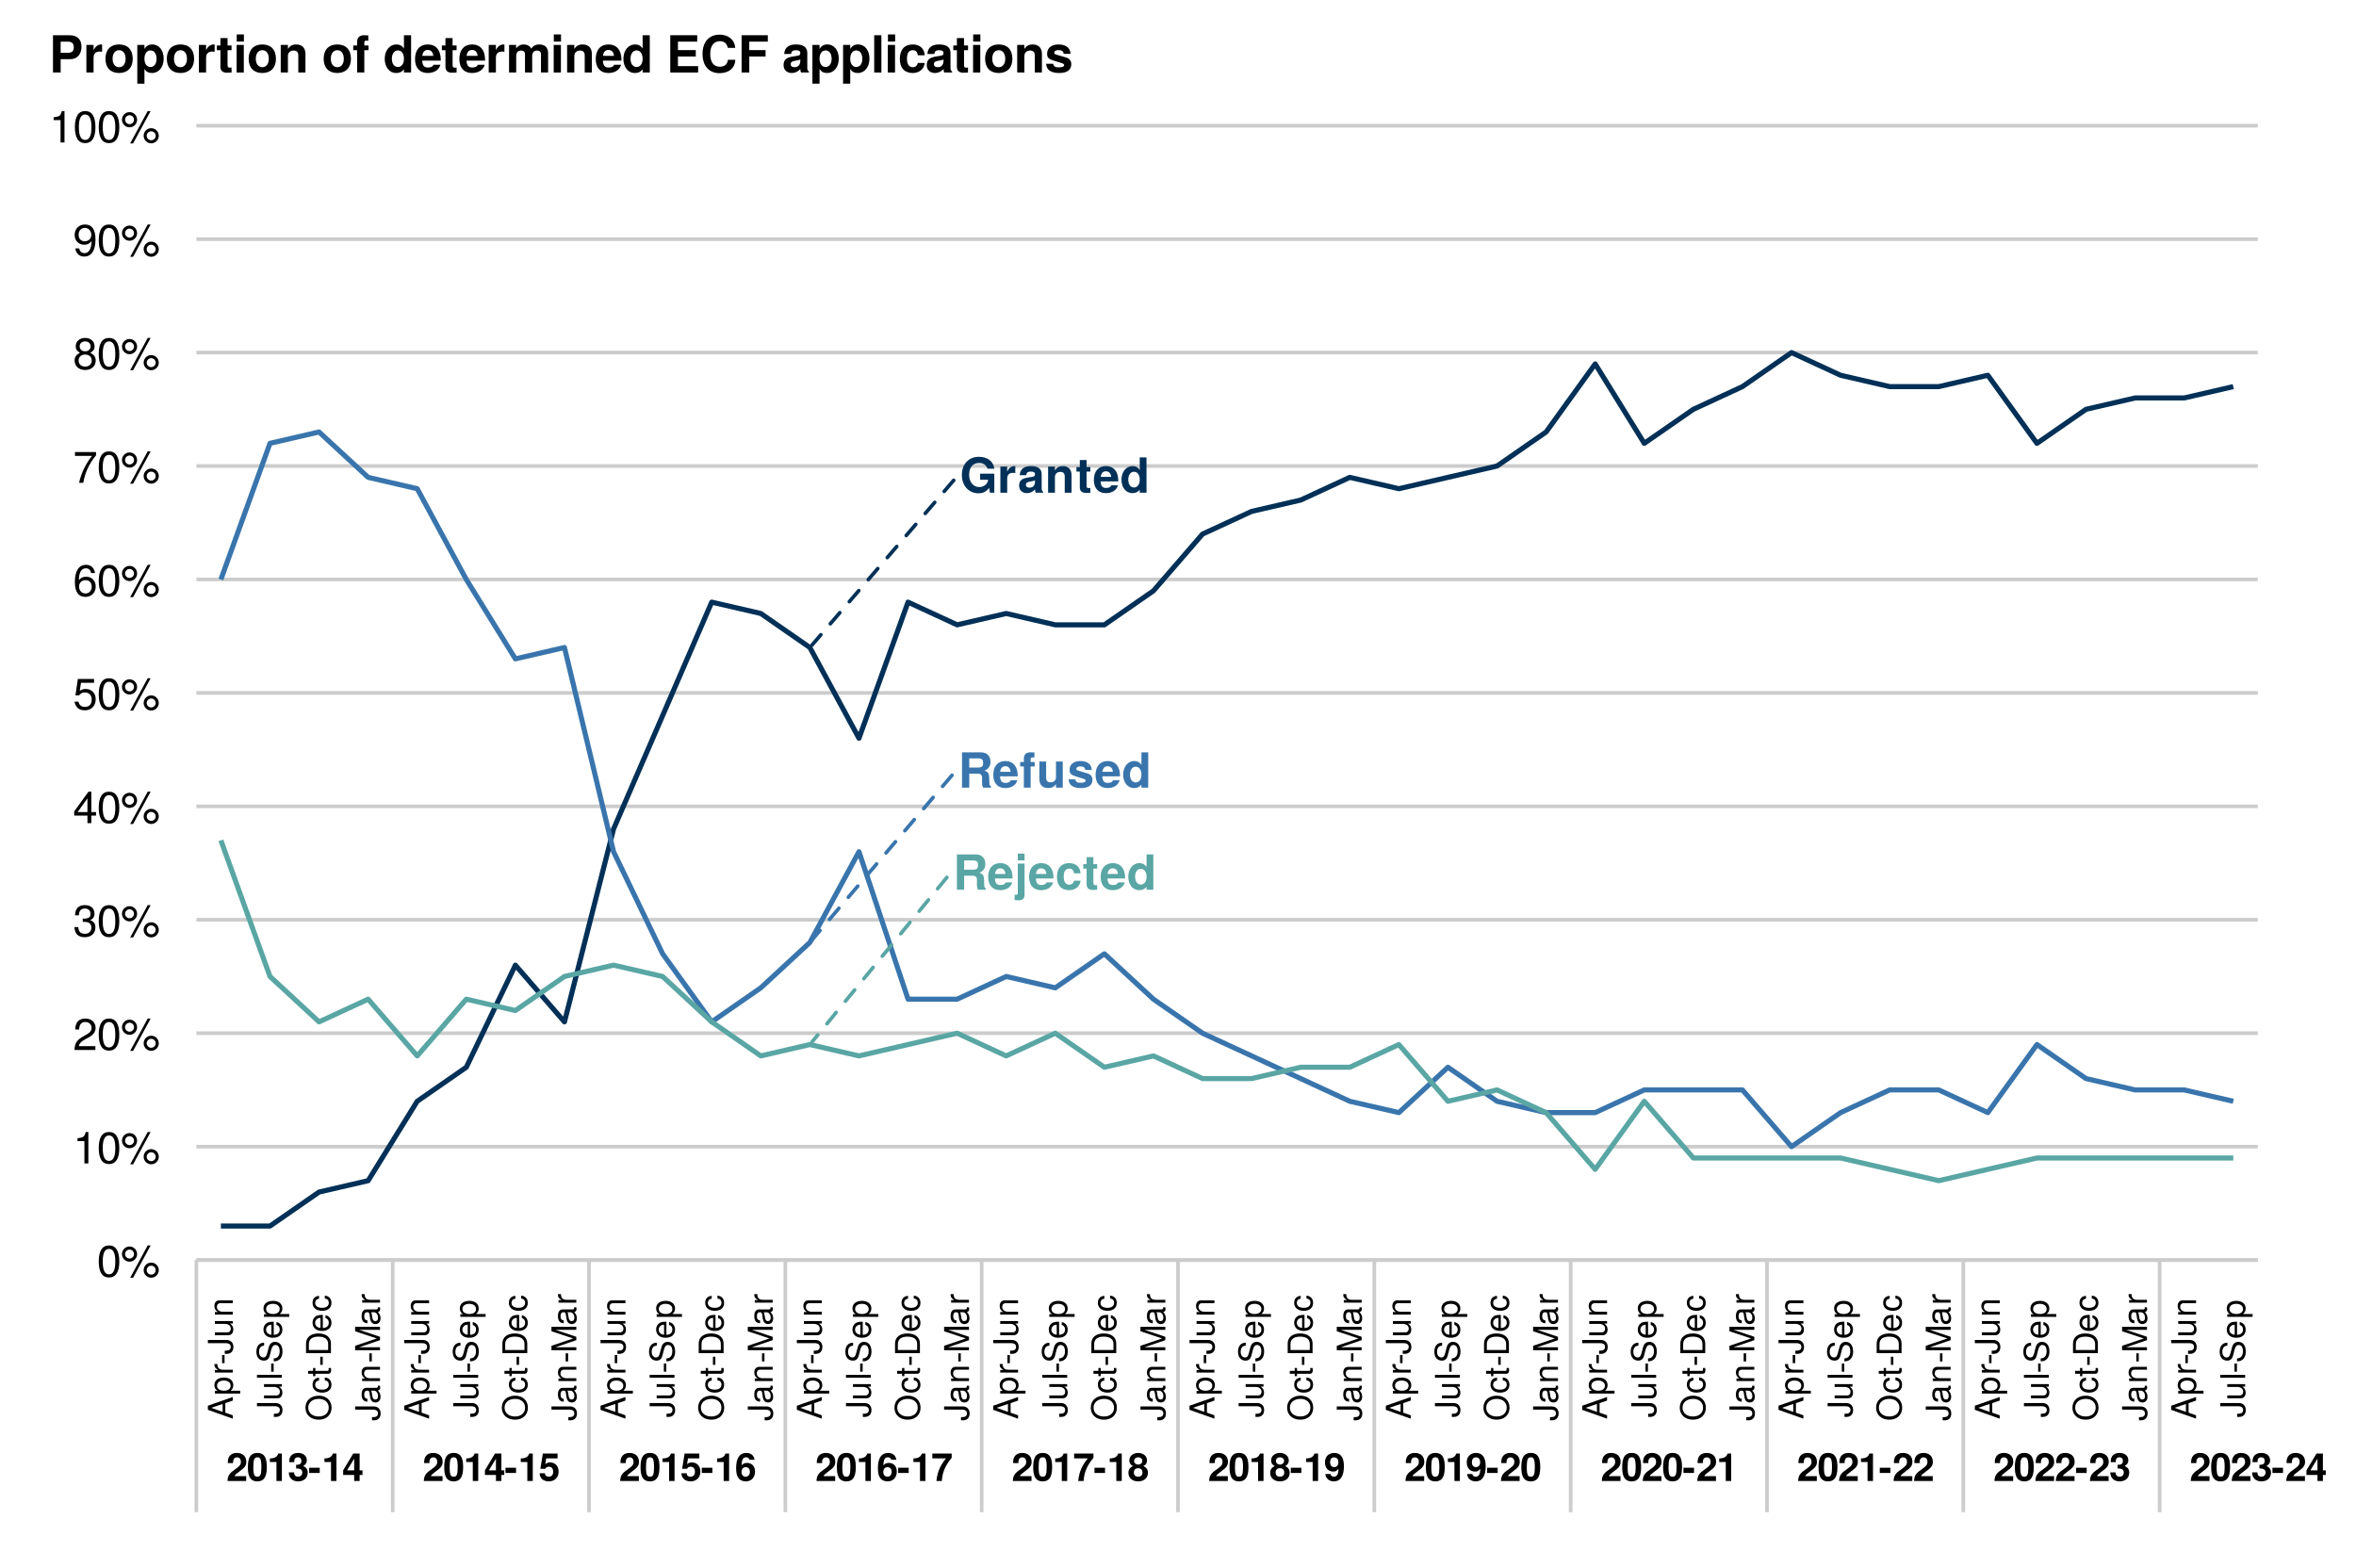 <?xml version="1.0" encoding="UTF-8"?>
<svg xmlns="http://www.w3.org/2000/svg" xmlns:xlink="http://www.w3.org/1999/xlink" width="691pt" height="460pt" viewBox="0 0 691 460" version="1.1">
<defs>
<g>
<symbol overflow="visible" id="glyph0-0">
<path style="stroke:none;" d=""/>
</symbol>
<symbol overflow="visible" id="glyph0-1">
<path style="stroke:none;" d="M 10.109 0 L 10.109 -5.578 L 5.953 -5.578 L 5.953 -3.797 L 8.312 -3.797 C 8.172 -2.5 6.953 -1.656 5.688 -1.656 C 3.969 -1.656 2.734 -3.078 2.734 -5.219 C 2.734 -7.453 3.828 -8.719 5.625 -8.719 C 6.797 -8.719 7.688 -8.266 8.109 -7.047 L 10.109 -7.047 C 9.859 -9.188 8.125 -10.531 5.609 -10.531 C 2.625 -10.531 0.594 -8.422 0.594 -5.188 C 0.594 -2.047 2.641 0.172 5.453 0.172 C 6.844 0.172 7.781 -0.328 8.578 -1.422 L 8.828 0 Z M 10.109 0 "/>
</symbol>
<symbol overflow="visible" id="glyph0-2">
<path style="stroke:none;" d="M 5.266 -5.766 L 5.266 -7.797 C 5.141 -7.812 5.078 -7.812 5.016 -7.812 C 4.109 -7.812 3.312 -7.203 2.891 -6.172 L 2.891 -7.672 L 0.891 -7.672 L 0.891 0 L 2.891 0 L 2.891 -4.078 C 2.891 -5.25 3.469 -5.828 4.641 -5.828 C 4.844 -5.828 4.984 -5.812 5.266 -5.766 Z M 5.266 -5.766 "/>
</symbol>
<symbol overflow="visible" id="glyph0-3">
<path style="stroke:none;" d="M 7.453 0 L 7.453 -0.234 C 7.094 -0.562 7 -0.781 7 -1.188 L 7 -5.453 C 7 -7.016 5.922 -7.812 3.859 -7.812 C 1.781 -7.812 0.703 -6.922 0.562 -5.141 L 2.484 -5.141 C 2.594 -5.938 2.922 -6.203 3.891 -6.203 C 4.656 -6.203 5.047 -5.938 5.047 -5.438 C 5.047 -4.625 4.453 -4.703 3.453 -4.531 L 2.656 -4.391 C 1.141 -4.125 0.391 -3.469 0.391 -2.078 C 0.391 -0.578 1.453 0.125 2.734 0.125 C 3.578 0.125 4.359 -0.234 5.062 -0.969 C 5.062 -0.562 5.109 -0.234 5.297 0 Z M 5.047 -3.281 C 5.047 -2.141 4.484 -1.484 3.469 -1.484 C 2.797 -1.484 2.391 -1.734 2.391 -2.297 C 2.391 -2.891 2.703 -3.094 3.531 -3.25 L 4.203 -3.391 C 4.734 -3.484 4.812 -3.516 5.047 -3.625 Z M 5.047 -3.281 "/>
</symbol>
<symbol overflow="visible" id="glyph0-4">
<path style="stroke:none;" d="M 7.766 0 L 7.766 -5.141 C 7.766 -6.844 6.828 -7.812 5.188 -7.812 C 4.156 -7.812 3.453 -7.422 2.891 -6.562 L 2.891 -7.672 L 0.891 -7.672 L 0.891 0 L 2.891 0 L 2.891 -4.609 C 2.891 -5.516 3.531 -6.109 4.5 -6.109 C 5.344 -6.109 5.766 -5.641 5.766 -4.734 L 5.766 0 Z M 7.766 0 "/>
</symbol>
<symbol overflow="visible" id="glyph0-5">
<path style="stroke:none;" d="M 4.281 0 L 4.281 -1.391 C 4.078 -1.359 3.969 -1.344 3.828 -1.344 C 3.297 -1.344 3.172 -1.5 3.172 -2.188 L 3.172 -6.203 L 4.281 -6.203 L 4.281 -7.516 L 3.172 -7.516 L 3.172 -9.578 L 1.188 -9.578 L 1.188 -7.516 L 0.203 -7.516 L 0.203 -6.203 L 1.188 -6.203 L 1.188 -1.656 C 1.188 -0.438 1.812 0.062 3.125 0.062 C 3.562 0.062 3.922 0.016 4.281 0 Z M 4.281 0 "/>
</symbol>
<symbol overflow="visible" id="glyph0-6">
<path style="stroke:none;" d="M 7.469 -3.562 C 7.469 -6.203 6.125 -7.812 3.875 -7.812 C 1.656 -7.812 0.312 -6.312 0.312 -3.734 C 0.312 -1.281 1.656 0.125 3.828 0.125 C 5.547 0.125 6.938 -0.656 7.375 -2.156 L 5.422 -2.156 C 5.25 -1.609 4.625 -1.391 3.891 -1.391 C 2.953 -1.391 2.359 -1.812 2.297 -3.312 L 7.453 -3.312 Z M 5.391 -4.641 L 2.328 -4.641 C 2.453 -5.703 2.953 -6.281 3.844 -6.281 C 4.688 -6.281 5.297 -5.734 5.391 -4.641 Z M 5.391 -4.641 "/>
</symbol>
<symbol overflow="visible" id="glyph0-7">
<path style="stroke:none;" d="M 7.75 0 L 7.75 -10.359 L 5.766 -10.359 L 5.766 -6.688 C 5.266 -7.453 4.594 -7.812 3.641 -7.812 C 1.812 -7.812 0.406 -6.141 0.406 -3.828 C 0.406 -1.656 1.609 0.125 3.641 0.125 C 4.594 0.125 5.266 -0.234 5.766 -0.875 L 5.766 0 Z M 5.766 -3.797 C 5.766 -2.406 5.078 -1.531 4.078 -1.531 C 3.078 -1.531 2.406 -2.422 2.406 -3.828 C 2.406 -5.25 3.078 -6.141 4.078 -6.141 C 5.094 -6.141 5.766 -5.266 5.766 -3.797 Z M 5.766 -3.797 "/>
</symbol>
<symbol overflow="visible" id="glyph0-8">
<path style="stroke:none;" d="M 9.625 0 L 9.625 -0.391 C 9.297 -0.562 9.172 -0.781 9.172 -1.234 C 9.109 -4.297 9.062 -4.438 7.734 -5 C 8.906 -5.453 9.484 -6.297 9.484 -7.562 C 9.484 -9.172 8.531 -10.359 6.703 -10.359 L 1.141 -10.359 L 1.141 0 L 3.266 0 L 3.266 -4.109 L 5.719 -4.109 C 6.641 -4.109 7.031 -3.734 7.031 -2.875 L 7.016 -1.781 C 7.016 -0.812 7.062 -0.5 7.344 0 Z M 7.344 -7.266 C 7.344 -6.344 7.047 -5.891 5.844 -5.891 L 3.266 -5.891 L 3.266 -8.594 L 5.844 -8.594 C 7.016 -8.594 7.344 -8.156 7.344 -7.266 Z M 7.344 -7.266 "/>
</symbol>
<symbol overflow="visible" id="glyph0-9">
<path style="stroke:none;" d="M 4.453 -6.203 L 4.453 -7.516 L 3.266 -7.516 L 3.266 -8.281 C 3.266 -8.672 3.438 -8.875 3.812 -8.875 C 3.984 -8.875 4.203 -8.859 4.375 -8.828 L 4.375 -10.328 C 4.016 -10.344 3.516 -10.359 3.234 -10.359 C 1.922 -10.359 1.281 -9.734 1.281 -8.453 L 1.281 -7.516 L 0.203 -7.516 L 0.203 -6.203 L 1.281 -6.203 L 1.281 0 L 3.266 0 L 3.266 -6.203 Z M 4.453 -6.203 "/>
</symbol>
<symbol overflow="visible" id="glyph0-10">
<path style="stroke:none;" d="M 7.688 0 L 7.688 -7.672 L 5.703 -7.672 L 5.703 -3.078 C 5.703 -2.156 5.062 -1.562 4.094 -1.562 C 3.234 -1.562 2.812 -2.016 2.812 -2.938 L 2.812 -7.672 L 0.828 -7.672 L 0.828 -2.531 C 0.828 -0.844 1.766 0.125 3.391 0.125 C 4.438 0.125 5.141 -0.25 5.703 -1.016 L 5.703 0 Z M 7.688 0 "/>
</symbol>
<symbol overflow="visible" id="glyph0-11">
<path style="stroke:none;" d="M 7.391 -2.281 L 7.391 -2.375 C 7.391 -3.25 6.891 -3.906 5.891 -4.203 L 3.375 -4.938 C 2.812 -5.094 2.672 -5.219 2.672 -5.531 C 2.672 -5.953 3.125 -6.234 3.828 -6.234 C 4.781 -6.234 5.25 -5.906 5.266 -5.203 L 7.188 -5.203 C 7.156 -6.828 5.906 -7.812 3.844 -7.812 C 1.891 -7.812 0.688 -6.828 0.688 -5.25 C 0.688 -4.312 0.938 -3.797 2.359 -3.359 L 4.734 -2.609 C 5.234 -2.453 5.406 -2.297 5.406 -2.094 C 5.406 -1.625 4.844 -1.438 3.922 -1.438 C 3.016 -1.438 2.531 -1.609 2.359 -2.438 L 0.406 -2.438 C 0.469 -0.75 1.703 0.125 4.031 0.125 C 6.203 0.125 7.391 -0.719 7.391 -2.281 Z M 7.391 -2.281 "/>
</symbol>
<symbol overflow="visible" id="glyph0-12">
<path style="stroke:none;" d="M 2.984 1.344 L 2.984 -7.672 L 1 -7.672 L 1 0.891 C 1 1.344 0.844 1.5 0.406 1.5 C 0.281 1.5 0.203 1.484 0.062 1.438 L 0.062 3.031 C 0.453 3.078 0.953 3.094 1.234 3.094 C 2.469 3.094 2.984 2.594 2.984 1.344 Z M 2.984 -8.609 L 2.984 -10.594 L 1 -10.594 L 1 -8.609 Z M 2.984 -8.609 "/>
</symbol>
<symbol overflow="visible" id="glyph0-13">
<path style="stroke:none;" d="M 7.422 -2.656 L 5.516 -2.656 C 5.266 -1.859 4.859 -1.484 4.094 -1.484 C 3.078 -1.484 2.469 -2.297 2.469 -3.781 C 2.469 -5.188 2.844 -6.203 4.094 -6.203 C 4.906 -6.203 5.297 -5.812 5.516 -4.812 L 7.422 -4.812 C 7.281 -6.688 6.031 -7.812 4.109 -7.812 C 1.812 -7.812 0.484 -6.406 0.484 -3.781 C 0.484 -1.25 1.812 0.125 4.078 0.125 C 5.938 0.125 7.234 -1.031 7.422 -2.656 Z M 7.422 -2.656 "/>
</symbol>
<symbol overflow="visible" id="glyph1-0">
<path style="stroke:none;" d=""/>
</symbol>
<symbol overflow="visible" id="glyph1-1">
<path style="stroke:none;" d="M 5.859 -5.672 C 5.859 -7.234 4.781 -8.234 3.094 -8.234 C 1.422 -8.234 0.438 -7.25 0.438 -5.547 C 0.438 -5.469 0.438 -5.375 0.453 -5.25 L 1.984 -5.25 L 1.984 -5.516 C 1.984 -6.422 2.406 -6.938 3.125 -6.938 C 3.828 -6.938 4.266 -6.453 4.266 -5.641 C 4.266 -4.75 3.984 -4.406 2.203 -3.141 C 0.844 -2.203 0.422 -1.484 0.344 0 L 5.828 0 L 5.828 -1.422 L 2.406 -1.422 C 2.609 -1.859 2.859 -2.078 4.047 -2.953 C 5.453 -3.969 5.859 -4.578 5.859 -5.672 Z M 5.859 -5.672 "/>
</symbol>
<symbol overflow="visible" id="glyph1-2">
<path style="stroke:none;" d="M 5.875 -4.016 C 5.875 -6.297 5.469 -8.234 3.109 -8.234 C 0.797 -8.234 0.328 -6.375 0.328 -4.062 C 0.328 -1.812 0.781 0.109 3.109 0.109 C 4.75 0.109 5.875 -0.828 5.875 -4.016 Z M 4.281 -4.047 C 4.281 -1.781 3.953 -1.266 3.109 -1.266 C 2.297 -1.266 1.922 -1.672 1.922 -4.078 C 1.922 -6.422 2.25 -6.953 3.109 -6.953 C 3.891 -6.953 4.281 -6.547 4.281 -4.047 Z M 4.281 -4.047 "/>
</symbol>
<symbol overflow="visible" id="glyph1-3">
<path style="stroke:none;" d="M 4.297 0 L 4.297 -8.062 L 3.234 -8.062 C 2.984 -7.109 2.156 -6.625 0.781 -6.625 L 0.781 -5.562 L 2.703 -5.562 L 2.703 0 Z M 4.297 0 "/>
</symbol>
<symbol overflow="visible" id="glyph1-4">
<path style="stroke:none;" d="M 5.875 -2.484 C 5.875 -3.422 5.453 -3.953 4.547 -4.406 C 5.297 -4.875 5.609 -5.297 5.609 -6.047 C 5.609 -7.375 4.609 -8.234 3.047 -8.234 C 1.484 -8.234 0.438 -7.422 0.438 -5.672 L 0.438 -5.531 L 1.906 -5.531 C 1.906 -6.531 2.234 -6.953 3.016 -6.953 C 3.656 -6.953 4.016 -6.562 4.016 -5.891 C 4.016 -5.078 3.547 -4.75 2.609 -4.75 L 2.469 -4.75 L 2.469 -3.688 C 3.656 -3.688 4.281 -3.344 4.281 -2.484 C 4.281 -1.781 3.781 -1.266 3.078 -1.266 C 2.328 -1.266 1.875 -1.688 1.875 -2.531 L 0.328 -2.531 C 0.328 -0.906 1.406 0.109 3.047 0.109 C 4.766 0.109 5.875 -0.906 5.875 -2.484 Z M 5.875 -2.484 "/>
</symbol>
<symbol overflow="visible" id="glyph1-5">
<path style="stroke:none;" d="M 3.391 -2.359 L 3.391 -3.891 L 0.297 -3.891 L 0.297 -2.359 Z M 3.391 -2.359 "/>
</symbol>
<symbol overflow="visible" id="glyph1-6">
<path style="stroke:none;" d="M 5.938 -1.781 L 5.938 -3.109 L 5.094 -3.109 L 5.094 -8.062 L 3.219 -8.062 L 0.266 -3.125 L 0.266 -1.781 L 3.5 -1.781 L 3.5 0 L 5.094 0 L 5.094 -1.781 Z M 3.5 -3.109 L 1.406 -3.109 L 3.5 -6.547 Z M 3.5 -3.109 "/>
</symbol>
<symbol overflow="visible" id="glyph1-7">
<path style="stroke:none;" d="M 5.875 -2.734 C 5.875 -4.391 4.859 -5.453 3.359 -5.453 C 2.828 -5.453 2.438 -5.312 1.969 -4.953 L 2.234 -6.641 L 5.562 -6.641 L 5.562 -8.062 L 1.25 -8.062 L 0.531 -3.578 L 1.969 -3.578 C 2.141 -3.969 2.5 -4.188 2.984 -4.188 C 3.797 -4.188 4.281 -3.688 4.281 -2.703 C 4.281 -1.766 3.781 -1.266 2.984 -1.266 C 2.297 -1.266 1.875 -1.609 1.875 -2.266 L 0.312 -2.266 C 0.312 -0.859 1.406 0.109 2.969 0.109 C 4.703 0.109 5.875 -1 5.875 -2.734 Z M 5.875 -2.734 "/>
</symbol>
<symbol overflow="visible" id="glyph1-8">
<path style="stroke:none;" d="M 5.906 -2.781 C 5.906 -4.328 4.953 -5.312 3.562 -5.312 C 2.906 -5.312 2.453 -5.125 1.953 -4.594 C 2.031 -6.219 2.312 -6.953 3.297 -6.953 C 3.812 -6.953 4.078 -6.75 4.281 -6.234 L 5.766 -6.234 C 5.562 -7.562 4.656 -8.234 3.344 -8.234 C 1.406 -8.234 0.359 -6.734 0.359 -3.828 C 0.359 -2.453 0.531 -1.656 0.938 -1.016 C 1.406 -0.266 2.25 0.109 3.203 0.109 C 4.812 0.109 5.906 -1.031 5.906 -2.781 Z M 4.391 -2.672 C 4.391 -1.812 3.875 -1.266 3.156 -1.266 C 2.438 -1.266 1.938 -1.781 1.938 -2.641 C 1.938 -3.531 2.438 -4.062 3.172 -4.062 C 3.906 -4.062 4.391 -3.562 4.391 -2.672 Z M 4.391 -2.672 "/>
</symbol>
<symbol overflow="visible" id="glyph1-9">
<path style="stroke:none;" d="M 6 -6.812 L 6 -8.062 L 0.328 -8.062 L 0.328 -6.641 L 4.344 -6.641 C 3.859 -6.125 2.906 -4.656 2.578 -3.953 C 2.031 -2.781 1.719 -1.719 1.516 0 L 3.109 0 C 3.266 -2.547 4.094 -4.5 6 -6.812 Z M 6 -6.812 "/>
</symbol>
<symbol overflow="visible" id="glyph1-10">
<path style="stroke:none;" d="M 5.969 -2.406 C 5.969 -3.359 5.578 -3.891 4.656 -4.391 C 5.375 -4.781 5.703 -5.25 5.703 -6.047 C 5.703 -7.312 4.609 -8.234 3.109 -8.234 C 1.609 -8.234 0.516 -7.312 0.516 -6.047 C 0.516 -5.266 0.844 -4.781 1.562 -4.391 C 0.641 -3.891 0.25 -3.359 0.25 -2.406 C 0.25 -0.875 1.422 0.109 3.109 0.109 C 4.797 0.109 5.969 -0.875 5.969 -2.406 Z M 4.328 -5.891 C 4.328 -5.281 3.828 -4.828 3.125 -4.828 C 2.422 -4.828 1.922 -5.281 1.922 -5.906 C 1.922 -6.516 2.406 -6.953 3.125 -6.953 C 3.844 -6.953 4.312 -6.516 4.328 -5.891 Z M 4.375 -2.469 C 4.375 -1.688 3.875 -1.266 3.109 -1.266 C 2.328 -1.266 1.844 -1.688 1.844 -2.484 C 1.844 -3.312 2.344 -3.75 3.109 -3.75 C 3.891 -3.75 4.375 -3.312 4.375 -2.469 Z M 4.375 -2.469 "/>
</symbol>
<symbol overflow="visible" id="glyph1-11">
<path style="stroke:none;" d="M 5.875 -4.375 C 5.875 -7.203 4.688 -8.234 3.031 -8.234 C 1.422 -8.234 0.312 -7.172 0.312 -5.484 C 0.312 -3.828 1.297 -2.766 2.734 -2.766 C 3.453 -2.766 3.719 -2.938 4.281 -3.562 C 4.281 -2.031 3.844 -1.266 2.953 -1.266 C 2.391 -1.266 2 -1.562 1.969 -2.047 L 0.438 -2.047 C 0.469 -0.812 1.516 0.109 2.906 0.109 C 4.922 0.109 5.875 -1.531 5.875 -4.375 Z M 4.25 -5.484 C 4.25 -4.594 3.75 -4.078 3.016 -4.078 C 2.281 -4.078 1.828 -4.578 1.828 -5.5 C 1.828 -6.438 2.281 -6.938 2.984 -6.938 C 3.766 -6.938 4.25 -6.422 4.25 -5.484 Z M 4.25 -5.484 "/>
</symbol>
<symbol overflow="visible" id="glyph2-0">
<path style="stroke:none;" d=""/>
</symbol>
<symbol overflow="visible" id="glyph2-1">
<path style="stroke:none;" d="M 6.594 -4.438 C 6.594 -7.625 5.578 -9.219 3.578 -9.219 C 1.594 -9.219 0.562 -7.609 0.562 -4.516 C 0.562 -1.406 1.594 0.188 3.578 0.188 C 5.531 0.188 6.594 -1.406 6.594 -4.438 Z M 5.422 -4.531 C 5.422 -1.922 4.828 -0.75 3.547 -0.75 C 2.344 -0.75 1.734 -1.969 1.734 -4.5 C 1.734 -7.016 2.344 -8.203 3.578 -8.203 C 4.812 -8.203 5.422 -7 5.422 -4.531 Z M 5.422 -4.531 "/>
</symbol>
<symbol overflow="visible" id="glyph2-2">
<path style="stroke:none;" d="M 4.812 -6.656 C 4.812 -7.922 3.828 -8.906 2.594 -8.906 C 1.375 -8.906 0.375 -7.906 0.375 -6.688 C 0.375 -5.453 1.375 -4.453 2.594 -4.453 C 3.812 -4.453 4.812 -5.453 4.812 -6.656 Z M 3.906 -6.672 C 3.906 -5.953 3.312 -5.375 2.594 -5.375 C 1.875 -5.375 1.281 -5.969 1.281 -6.688 C 1.281 -7.406 1.875 -8 2.594 -8 C 3.328 -8 3.906 -7.406 3.906 -6.672 Z M 8.781 -9.219 L 7.922 -9.219 L 2.781 0.266 L 3.641 0.266 Z M 11.172 -1.953 C 11.172 -3.203 10.188 -4.188 8.938 -4.188 C 7.734 -4.188 6.734 -3.188 6.734 -1.969 C 6.734 -0.75 7.734 0.25 8.953 0.25 C 10.156 0.25 11.172 -0.75 11.172 -1.953 Z M 10.266 -1.953 C 10.266 -1.25 9.672 -0.656 8.953 -0.656 C 8.234 -0.656 7.625 -1.25 7.625 -1.969 C 7.625 -2.688 8.234 -3.281 8.938 -3.281 C 9.688 -3.281 10.266 -2.688 10.266 -1.953 Z M 10.266 -1.953 "/>
</symbol>
<symbol overflow="visible" id="glyph2-3">
<path style="stroke:none;" d="M 4.516 0 L 4.516 -9.219 L 3.75 -9.219 C 3.359 -7.797 3.094 -7.609 1.328 -7.391 L 1.328 -6.562 L 3.359 -6.562 L 3.359 0 Z M 4.516 0 "/>
</symbol>
<symbol overflow="visible" id="glyph2-4">
<path style="stroke:none;" d="M 6.641 -6.516 C 6.641 -8.078 5.438 -9.219 3.688 -9.219 C 1.812 -9.219 0.719 -8.25 0.656 -6.016 L 1.797 -6.016 C 1.891 -7.562 2.516 -8.219 3.656 -8.219 C 4.688 -8.219 5.469 -7.469 5.469 -6.484 C 5.469 -5.766 5.047 -5.141 4.219 -4.672 L 3.031 -3.984 C 1.109 -2.906 0.547 -2.031 0.438 0 L 6.578 0 L 6.578 -1.125 L 1.734 -1.125 C 1.844 -1.891 2.266 -2.359 3.391 -3.031 L 4.688 -3.734 C 5.984 -4.422 6.641 -5.375 6.641 -6.516 Z M 6.641 -6.516 "/>
</symbol>
<symbol overflow="visible" id="glyph2-5">
<path style="stroke:none;" d="M 6.578 -2.672 C 6.578 -3.797 6.125 -4.453 5.016 -4.828 C 5.875 -5.156 6.312 -5.766 6.312 -6.688 C 6.312 -8.266 5.25 -9.219 3.5 -9.219 C 1.641 -9.219 0.656 -8.203 0.609 -6.234 L 1.75 -6.234 C 1.781 -7.609 2.344 -8.219 3.516 -8.219 C 4.531 -8.219 5.141 -7.625 5.141 -6.641 C 5.141 -5.656 4.703 -5.25 2.875 -5.25 L 2.875 -4.297 L 3.5 -4.297 C 4.766 -4.297 5.406 -3.688 5.406 -2.672 C 5.406 -1.516 4.688 -0.812 3.5 -0.812 C 2.25 -0.812 1.641 -1.438 1.562 -2.781 L 0.422 -2.781 C 0.562 -0.734 1.578 0.188 3.453 0.188 C 5.359 0.188 6.578 -0.938 6.578 -2.672 Z M 6.578 -2.672 "/>
</symbol>
<symbol overflow="visible" id="glyph2-6">
<path style="stroke:none;" d="M 6.766 -2.203 L 6.766 -3.234 L 5.391 -3.234 L 5.391 -9.219 L 4.547 -9.219 L 0.359 -3.422 L 0.359 -2.203 L 4.25 -2.203 L 4.25 0 L 5.391 0 L 5.391 -2.203 Z M 4.25 -3.234 L 1.359 -3.234 L 4.25 -7.266 Z M 4.25 -3.234 "/>
</symbol>
<symbol overflow="visible" id="glyph2-7">
<path style="stroke:none;" d="M 6.672 -3.062 C 6.672 -4.875 5.453 -6.078 3.688 -6.078 C 3.047 -6.078 2.516 -5.906 1.984 -5.516 L 2.359 -7.891 L 6.188 -7.891 L 6.188 -9.016 L 1.438 -9.016 L 0.734 -4.203 L 1.797 -4.203 C 2.328 -4.844 2.766 -5.062 3.484 -5.062 C 4.719 -5.062 5.5 -4.266 5.5 -2.906 C 5.5 -1.578 4.734 -0.812 3.484 -0.812 C 2.484 -0.812 1.875 -1.328 1.594 -2.359 L 0.453 -2.359 C 0.828 -0.531 1.875 0.188 3.516 0.188 C 5.375 0.188 6.672 -1.109 6.672 -3.062 Z M 6.672 -3.062 "/>
</symbol>
<symbol overflow="visible" id="glyph2-8">
<path style="stroke:none;" d="M 6.672 -2.859 C 6.672 -4.578 5.5 -5.734 3.844 -5.734 C 2.938 -5.734 2.219 -5.375 1.734 -4.703 C 1.734 -6.953 2.469 -8.203 3.781 -8.203 C 4.594 -8.203 5.141 -7.703 5.328 -6.812 L 6.469 -6.812 C 6.25 -8.312 5.266 -9.219 3.859 -9.219 C 1.719 -9.219 0.562 -7.406 0.562 -4.203 C 0.562 -1.328 1.547 0.188 3.656 0.188 C 5.406 0.188 6.672 -1.047 6.672 -2.859 Z M 5.5 -2.766 C 5.5 -1.609 4.719 -0.812 3.672 -0.812 C 2.594 -0.812 1.797 -1.656 1.797 -2.828 C 1.797 -3.984 2.578 -4.719 3.703 -4.719 C 4.812 -4.719 5.5 -4 5.5 -2.766 Z M 5.5 -2.766 "/>
</symbol>
<symbol overflow="visible" id="glyph2-9">
<path style="stroke:none;" d="M 6.766 -8.062 L 6.766 -9.016 L 0.594 -9.016 L 0.594 -7.891 L 5.578 -7.891 C 3.75 -5.578 2.438 -2.891 1.797 0 L 3.016 0 C 3.516 -2.984 4.828 -5.766 6.766 -8.062 Z M 6.766 -8.062 "/>
</symbol>
<symbol overflow="visible" id="glyph2-10">
<path style="stroke:none;" d="M 6.672 -2.594 C 6.672 -3.625 6.156 -4.344 5.078 -4.844 C 6.031 -5.422 6.344 -5.891 6.344 -6.766 C 6.344 -8.203 5.219 -9.219 3.578 -9.219 C 1.953 -9.219 0.812 -8.203 0.812 -6.766 C 0.812 -5.906 1.125 -5.438 2.047 -4.844 C 1 -4.344 0.484 -3.625 0.484 -2.609 C 0.484 -0.922 1.75 0.188 3.578 0.188 C 5.391 0.188 6.672 -0.922 6.672 -2.594 Z M 5.172 -6.734 C 5.172 -5.875 4.531 -5.297 3.578 -5.297 C 2.609 -5.297 1.969 -5.875 1.969 -6.75 C 1.969 -7.625 2.609 -8.203 3.578 -8.203 C 4.547 -8.203 5.172 -7.625 5.172 -6.734 Z M 5.5 -2.594 C 5.5 -1.5 4.719 -0.812 3.547 -0.812 C 2.438 -0.812 1.656 -1.516 1.656 -2.594 C 1.656 -3.672 2.438 -4.344 3.578 -4.344 C 4.719 -4.344 5.5 -3.672 5.5 -2.594 Z M 5.5 -2.594 "/>
</symbol>
<symbol overflow="visible" id="glyph2-11">
<path style="stroke:none;" d="M 6.609 -4.828 C 6.609 -7.703 5.609 -9.219 3.516 -9.219 C 1.75 -9.219 0.5 -7.969 0.5 -6.156 C 0.5 -4.453 1.656 -3.281 3.328 -3.281 C 4.203 -3.281 4.844 -3.594 5.438 -4.312 C 5.422 -2.062 4.688 -0.812 3.375 -0.812 C 2.578 -0.812 2.016 -1.328 1.828 -2.203 L 0.688 -2.203 C 0.906 -0.703 1.891 0.188 3.297 0.188 C 5.453 0.188 6.609 -1.641 6.609 -4.828 Z M 5.375 -6.188 C 5.375 -5.062 4.578 -4.297 3.453 -4.297 C 2.359 -4.297 1.656 -5.016 1.656 -6.25 C 1.656 -7.422 2.438 -8.219 3.5 -8.219 C 4.562 -8.219 5.375 -7.391 5.375 -6.188 Z M 5.375 -6.188 "/>
</symbol>
<symbol overflow="visible" id="glyph3-0">
<path style="stroke:none;" d=""/>
</symbol>
<symbol overflow="visible" id="glyph3-1">
<path style="stroke:none;" d="M 0 -6.531 L -7.297 -3.969 L -7.297 -2.766 L 0 -0.172 L 0 -1.156 L -2.188 -1.938 L -2.188 -4.734 L 0 -5.484 Z M -2.969 -4.484 L -2.969 -2.156 L -6.297 -3.359 Z M -2.969 -4.484 "/>
</symbol>
<symbol overflow="visible" id="glyph3-2">
<path style="stroke:none;" d="M -2.562 -5.234 C -4.328 -5.234 -5.391 -4.375 -5.391 -2.984 C -5.391 -2.266 -5.062 -1.703 -4.453 -1.312 L -5.234 -1.312 L -5.234 -0.547 L 2.188 -0.547 L 2.188 -1.375 L -0.625 -1.375 C -0.094 -1.812 0.156 -2.312 0.156 -2.984 C 0.156 -4.344 -0.906 -5.234 -2.562 -5.234 Z M -2.594 -4.359 C -1.406 -4.359 -0.625 -3.75 -0.625 -2.844 C -0.625 -1.953 -1.344 -1.375 -2.578 -1.375 C -3.812 -1.375 -4.609 -1.953 -4.609 -2.844 C -4.609 -3.766 -3.844 -4.359 -2.594 -4.359 Z M -2.594 -4.359 "/>
</symbol>
<symbol overflow="visible" id="glyph3-3">
<path style="stroke:none;" d="M -4.516 -3.203 L -5.359 -3.203 C -5.375 -3.062 -5.391 -3 -5.391 -2.891 C -5.391 -2.344 -5.062 -1.938 -4.297 -1.453 L -5.234 -1.453 L -5.234 -0.703 L 0 -0.703 L 0 -1.531 L -2.719 -1.531 C -3.906 -1.531 -4.484 -1.922 -4.516 -3.203 Z M -4.516 -3.203 "/>
</symbol>
<symbol overflow="visible" id="glyph3-4">
<path style="stroke:none;" d="M -2.406 -2.844 L -3.125 -2.844 L -3.125 -0.453 L -2.406 -0.453 Z M -2.406 -2.844 "/>
</symbol>
<symbol overflow="visible" id="glyph3-5">
<path style="stroke:none;" d="M -1.875 -4.266 L -7.297 -4.266 L -7.297 -3.328 L -2.203 -3.328 C -1.016 -3.328 -0.594 -2.922 -0.594 -2.203 C -0.594 -1.516 -1.062 -1.125 -1.922 -1.125 L -2.344 -1.125 L -2.344 -0.188 L -1.75 -0.188 C -0.562 -0.188 0.188 -0.938 0.188 -2.203 C 0.188 -3.469 -0.609 -4.266 -1.875 -4.266 Z M -1.875 -4.266 "/>
</symbol>
<symbol overflow="visible" id="glyph3-6">
<path style="stroke:none;" d="M 0 -4.812 L -5.234 -4.812 L -5.234 -3.984 L -2.344 -3.984 C -1.281 -3.984 -0.578 -3.438 -0.578 -2.562 C -0.578 -1.906 -0.984 -1.484 -1.609 -1.484 L -5.234 -1.484 L -5.234 -0.656 L -1.281 -0.656 C -0.406 -0.656 0.156 -1.297 0.156 -2.312 C 0.156 -3.094 -0.125 -3.578 -0.812 -4.062 L 0 -4.062 Z M 0 -4.812 "/>
</symbol>
<symbol overflow="visible" id="glyph3-7">
<path style="stroke:none;" d="M 0 -4.875 L -3.953 -4.875 C -4.828 -4.875 -5.391 -4.219 -5.391 -3.203 C -5.391 -2.438 -5.094 -1.938 -4.359 -1.469 L -5.234 -1.469 L -5.234 -0.703 L 0 -0.703 L 0 -1.531 L -2.891 -1.531 C -3.953 -1.531 -4.656 -2.109 -4.656 -2.953 C -4.656 -3.625 -4.266 -4.047 -3.625 -4.047 L 0 -4.047 Z M 0 -4.875 "/>
</symbol>
<symbol overflow="visible" id="glyph3-8">
<path style="stroke:none;" d="M 0 -1.516 L -7.297 -1.516 L -7.297 -0.688 L 0 -0.688 Z M 0 -1.516 "/>
</symbol>
<symbol overflow="visible" id="glyph3-9">
<path style="stroke:none;" d="M -2 -6.203 C -2.906 -6.203 -3.562 -5.656 -3.828 -4.656 L -4.312 -2.828 C -4.547 -1.953 -4.844 -1.625 -5.406 -1.625 C -6.141 -1.625 -6.688 -2.281 -6.688 -3.266 C -6.688 -4.422 -6.156 -5.078 -5.203 -5.078 L -5.203 -5.953 C -6.641 -5.953 -7.469 -4.969 -7.469 -3.297 C -7.469 -1.688 -6.594 -0.703 -5.266 -0.703 C -4.375 -0.703 -3.812 -1.172 -3.562 -2.125 L -3.094 -3.938 C -2.844 -4.859 -2.484 -5.281 -1.906 -5.281 C -1.109 -5.281 -0.641 -4.688 -0.641 -3.422 C -0.641 -2.047 -1.328 -1.359 -2.375 -1.359 L -2.375 -0.484 C -0.656 -0.484 0.188 -1.641 0.188 -3.359 C 0.188 -5.203 -0.703 -6.203 -2 -6.203 Z M -2 -6.203 "/>
</symbol>
<symbol overflow="visible" id="glyph3-10">
<path style="stroke:none;" d="M -2.375 -5.125 C -3.141 -5.125 -3.625 -5.062 -4.016 -4.922 C -4.875 -4.578 -5.391 -3.781 -5.391 -2.797 C -5.391 -1.344 -4.312 -0.406 -2.594 -0.406 C -0.875 -0.406 0.156 -1.312 0.156 -2.781 C 0.156 -3.984 -0.531 -4.812 -1.594 -5.016 L -1.594 -4.188 C -0.906 -3.953 -0.625 -3.484 -0.625 -2.812 C -0.625 -1.938 -1.188 -1.297 -2.375 -1.266 Z M -3.125 -4.234 C -3.125 -4.234 -3.078 -4.234 -3.062 -4.234 L -3.062 -1.297 C -3.984 -1.359 -4.625 -1.953 -4.625 -2.797 C -4.625 -3.609 -3.938 -4.234 -3.125 -4.234 Z M -3.125 -4.234 "/>
</symbol>
<symbol overflow="visible" id="glyph3-11">
<path style="stroke:none;" d="M -3.531 -7.422 C -5.875 -7.422 -7.469 -6.031 -7.469 -3.891 C -7.469 -1.797 -5.875 -0.375 -3.594 -0.375 C -1.312 -0.375 0.188 -1.797 0.188 -3.906 C 0.188 -6.047 -1.391 -7.422 -3.531 -7.422 Z M -3.547 -6.484 C -1.797 -6.484 -0.641 -5.438 -0.641 -3.906 C -0.641 -2.344 -1.797 -1.312 -3.594 -1.312 C -5.391 -1.312 -6.656 -2.344 -6.656 -3.891 C -6.656 -5.469 -5.391 -6.484 -3.547 -6.484 Z M -3.547 -6.484 "/>
</symbol>
<symbol overflow="visible" id="glyph3-12">
<path style="stroke:none;" d="M -1.797 -4.766 L -1.797 -3.938 C -0.953 -3.797 -0.625 -3.359 -0.625 -2.656 C -0.625 -1.734 -1.328 -1.188 -2.562 -1.188 C -3.875 -1.188 -4.625 -1.719 -4.625 -2.625 C -4.625 -3.328 -4.203 -3.766 -3.484 -3.875 L -3.484 -4.703 C -4.766 -4.609 -5.391 -3.812 -5.391 -2.641 C -5.391 -1.234 -4.312 -0.312 -2.562 -0.312 C -0.875 -0.312 0.156 -1.203 0.156 -2.625 C 0.156 -3.875 -0.594 -4.672 -1.797 -4.766 Z M -1.797 -4.766 "/>
</symbol>
<symbol overflow="visible" id="glyph3-13">
<path style="stroke:none;" d="M 0 -2.547 L -0.703 -2.547 C -0.672 -2.438 -0.656 -2.297 -0.656 -2.141 C -0.656 -1.781 -0.766 -1.688 -1.125 -1.688 L -4.562 -1.688 L -4.562 -2.547 L -5.234 -2.547 L -5.234 -1.688 L -6.688 -1.688 L -6.688 -0.844 L -5.234 -0.844 L -5.234 -0.141 L -4.562 -0.141 L -4.562 -0.844 L -0.766 -0.844 C -0.234 -0.844 0.062 -1.203 0.062 -1.859 C 0.062 -2.062 0.047 -2.266 0 -2.547 Z M 0 -2.547 "/>
</symbol>
<symbol overflow="visible" id="glyph3-14">
<path style="stroke:none;" d="M -3.656 -6.672 C -5.906 -6.672 -7.297 -5.547 -7.297 -3.703 L -7.297 -0.891 L 0 -0.891 L 0 -3.703 C 0 -5.547 -1.375 -6.672 -3.656 -6.672 Z M -3.641 -5.734 C -1.797 -5.734 -0.812 -4.984 -0.812 -3.547 L -0.812 -1.812 L -6.469 -1.812 L -6.469 -3.547 C -6.469 -4.984 -5.5 -5.734 -3.641 -5.734 Z M -3.641 -5.734 "/>
</symbol>
<symbol overflow="visible" id="glyph3-15">
<path style="stroke:none;" d="M -0.016 -5.344 L -0.656 -5.344 C -0.625 -5.266 -0.625 -5.219 -0.625 -5.172 C -0.625 -4.875 -0.781 -4.719 -1.047 -4.719 L -3.953 -4.719 C -4.891 -4.719 -5.391 -4.047 -5.391 -2.75 C -5.391 -1.484 -4.906 -0.703 -3.688 -0.656 L -3.688 -1.484 C -4.328 -1.562 -4.625 -1.938 -4.625 -2.719 C -4.625 -3.469 -4.344 -3.891 -3.844 -3.891 L -3.625 -3.891 C -3.266 -3.891 -3.125 -3.688 -3.047 -3.016 C -2.891 -1.844 -2.844 -1.656 -2.719 -1.344 C -2.469 -0.734 -2 -0.422 -1.359 -0.422 C -0.406 -0.422 0.156 -1.078 0.156 -2.141 C 0.156 -2.812 -0.125 -3.453 -0.625 -3.922 C -0.219 -4.016 0.062 -4.375 0.062 -4.781 C 0.062 -4.953 0.047 -5.078 -0.016 -5.344 Z M -1.812 -3.891 C -1.062 -3.891 -0.578 -3.125 -0.578 -2.312 C -0.578 -1.672 -0.812 -1.297 -1.375 -1.297 C -1.938 -1.297 -2.172 -1.656 -2.297 -2.547 C -2.422 -3.438 -2.453 -3.609 -2.594 -3.891 Z M -1.812 -3.891 "/>
</symbol>
<symbol overflow="visible" id="glyph3-16">
<path style="stroke:none;" d="M 0 -7.609 L -7.297 -7.609 L -7.297 -6.312 L -0.938 -4.203 L -7.297 -2.047 L -7.297 -0.75 L 0 -0.75 L 0 -1.625 L -6.109 -1.625 L 0 -3.703 L 0 -4.688 L -6.109 -6.734 L 0 -6.734 Z M 0 -7.609 "/>
</symbol>
<symbol overflow="visible" id="glyph4-0">
<path style="stroke:none;" d=""/>
</symbol>
<symbol overflow="visible" id="glyph4-1">
<path style="stroke:none;" d="M 9.5 -7.547 C 9.5 -9.734 8.25 -10.938 5.969 -10.938 L 1.141 -10.938 L 1.141 0 L 3.391 0 L 3.391 -3.906 L 6.188 -3.906 C 8.203 -3.906 9.5 -5.328 9.5 -7.547 Z M 7.25 -7.406 C 7.25 -6.297 6.688 -5.781 5.484 -5.781 L 3.391 -5.781 L 3.391 -9.062 L 5.484 -9.062 C 6.688 -9.062 7.25 -8.531 7.25 -7.406 Z M 7.25 -7.406 "/>
</symbol>
<symbol overflow="visible" id="glyph4-2">
<path style="stroke:none;" d="M 5.547 -6.094 L 5.547 -8.219 C 5.438 -8.234 5.359 -8.234 5.297 -8.234 C 4.328 -8.234 3.5 -7.609 3.047 -6.516 L 3.047 -8.094 L 0.938 -8.094 L 0.938 0 L 3.047 0 L 3.047 -4.312 C 3.047 -5.531 3.656 -6.156 4.891 -6.156 C 5.109 -6.156 5.266 -6.141 5.547 -6.094 Z M 5.547 -6.094 "/>
</symbol>
<symbol overflow="visible" id="glyph4-3">
<path style="stroke:none;" d="M 8.531 -3.984 C 8.531 -6.734 7.047 -8.234 4.516 -8.234 C 2.047 -8.234 0.531 -6.703 0.531 -4.047 C 0.531 -1.375 2.047 0.141 4.531 0.141 C 6.984 0.141 8.531 -1.391 8.531 -3.984 Z M 6.438 -4.016 C 6.438 -2.5 5.656 -1.562 4.531 -1.562 C 3.391 -1.562 2.625 -2.5 2.625 -4.047 C 2.625 -5.594 3.391 -6.547 4.531 -6.547 C 5.688 -6.547 6.438 -5.609 6.438 -4.016 Z M 6.438 -4.016 "/>
</symbol>
<symbol overflow="visible" id="glyph4-4">
<path style="stroke:none;" d="M 8.609 -4.047 C 8.609 -6.453 7.328 -8.234 5.219 -8.234 C 4.203 -8.234 3.484 -7.797 2.969 -6.906 L 2.969 -8.094 L 0.875 -8.094 L 0.875 3.266 L 2.969 3.266 L 2.969 -1.078 C 3.484 -0.188 4.203 0.141 5.219 0.141 C 7.172 0.141 8.609 -1.594 8.609 -4.047 Z M 6.516 -4.016 C 6.516 -2.547 5.781 -1.625 4.734 -1.625 C 3.688 -1.625 2.969 -2.531 2.969 -4.047 C 2.969 -5.562 3.688 -6.484 4.734 -6.484 C 5.812 -6.484 6.516 -5.562 6.516 -4.016 Z M 6.516 -4.016 "/>
</symbol>
<symbol overflow="visible" id="glyph4-5">
<path style="stroke:none;" d="M 4.516 0 L 4.516 -1.469 C 4.312 -1.438 4.188 -1.422 4.031 -1.422 C 3.484 -1.422 3.344 -1.594 3.344 -2.312 L 3.344 -6.547 L 4.516 -6.547 L 4.516 -7.938 L 3.344 -7.938 L 3.344 -10.109 L 1.25 -10.109 L 1.25 -7.938 L 0.203 -7.938 L 0.203 -6.547 L 1.25 -6.547 L 1.25 -1.734 C 1.25 -0.469 1.922 0.062 3.297 0.062 C 3.766 0.062 4.141 0.016 4.516 0 Z M 4.516 0 "/>
</symbol>
<symbol overflow="visible" id="glyph4-6">
<path style="stroke:none;" d="M 3.109 0 L 3.109 -8.094 L 1 -8.094 L 1 0 Z M 3.141 -9.078 L 3.141 -11.172 L 1.031 -11.172 L 1.031 -9.078 Z M 3.141 -9.078 "/>
</symbol>
<symbol overflow="visible" id="glyph4-7">
<path style="stroke:none;" d="M 8.188 0 L 8.188 -5.438 C 8.188 -7.219 7.203 -8.234 5.469 -8.234 C 4.375 -8.234 3.641 -7.828 3.047 -6.938 L 3.047 -8.094 L 0.938 -8.094 L 0.938 0 L 3.047 0 L 3.047 -4.859 C 3.047 -5.812 3.719 -6.453 4.734 -6.453 C 5.641 -6.453 6.094 -5.953 6.094 -5 L 6.094 0 Z M 8.188 0 "/>
</symbol>
<symbol overflow="visible" id="glyph4-8">
<path style="stroke:none;" d=""/>
</symbol>
<symbol overflow="visible" id="glyph4-9">
<path style="stroke:none;" d="M 4.688 -6.547 L 4.688 -7.938 L 3.453 -7.938 L 3.453 -8.734 C 3.453 -9.156 3.625 -9.359 4.016 -9.359 C 4.203 -9.359 4.438 -9.344 4.625 -9.312 L 4.625 -10.891 C 4.234 -10.922 3.703 -10.938 3.422 -10.938 C 2.031 -10.938 1.344 -10.281 1.344 -8.906 L 1.344 -7.938 L 0.203 -7.938 L 0.203 -6.547 L 1.344 -6.547 L 1.344 0 L 3.453 0 L 3.453 -6.547 Z M 4.688 -6.547 "/>
</symbol>
<symbol overflow="visible" id="glyph4-10">
<path style="stroke:none;" d="M 8.172 0 L 8.172 -10.938 L 6.078 -10.938 L 6.078 -7.047 C 5.547 -7.859 4.844 -8.234 3.844 -8.234 C 1.906 -8.234 0.438 -6.484 0.438 -4.031 C 0.438 -1.734 1.688 0.141 3.844 0.141 C 4.844 0.141 5.547 -0.234 6.078 -0.938 L 6.078 0 Z M 6.078 -4 C 6.078 -2.531 5.359 -1.625 4.312 -1.625 C 3.25 -1.625 2.531 -2.547 2.531 -4.031 C 2.531 -5.531 3.25 -6.484 4.312 -6.484 C 5.375 -6.484 6.078 -5.547 6.078 -4 Z M 6.078 -4 "/>
</symbol>
<symbol overflow="visible" id="glyph4-11">
<path style="stroke:none;" d="M 7.875 -3.75 C 7.875 -6.547 6.469 -8.234 4.078 -8.234 C 1.75 -8.234 0.328 -6.656 0.328 -3.938 C 0.328 -1.344 1.734 0.141 4.031 0.141 C 5.844 0.141 7.312 -0.688 7.781 -2.281 L 5.719 -2.281 C 5.531 -1.688 4.875 -1.469 4.109 -1.469 C 3.125 -1.469 2.484 -1.922 2.438 -3.5 L 7.859 -3.5 Z M 5.688 -4.891 L 2.453 -4.891 C 2.594 -6.016 3.125 -6.625 4.047 -6.625 C 4.953 -6.625 5.578 -6.047 5.688 -4.891 Z M 5.688 -4.891 "/>
</symbol>
<symbol overflow="visible" id="glyph4-12">
<path style="stroke:none;" d="M 12.359 0 L 12.359 -5.734 C 12.359 -7.312 11.406 -8.234 9.781 -8.234 C 8.766 -8.234 8.047 -7.875 7.406 -7.031 C 7.016 -7.797 6.203 -8.234 5.203 -8.234 C 4.281 -8.234 3.672 -7.922 2.984 -7.094 L 2.984 -8.094 L 0.906 -8.094 L 0.906 0 L 3 0 L 3 -4.859 C 3 -5.844 3.547 -6.453 4.438 -6.453 C 5.141 -6.453 5.578 -6.047 5.578 -5.406 L 5.578 0 L 7.688 0 L 7.688 -4.859 C 7.688 -5.844 8.219 -6.453 9.125 -6.453 C 9.828 -6.453 10.266 -6.047 10.266 -5.406 L 10.266 0 Z M 12.359 0 "/>
</symbol>
<symbol overflow="visible" id="glyph4-13">
<path style="stroke:none;" d="M 9.359 0 L 9.359 -1.875 L 3.438 -1.875 L 3.438 -4.703 L 8.672 -4.703 L 8.672 -6.578 L 3.438 -6.578 L 3.438 -9.062 L 9.094 -9.062 L 9.094 -10.938 L 1.188 -10.938 L 1.188 0 Z M 9.359 0 "/>
</symbol>
<symbol overflow="visible" id="glyph4-14">
<path style="stroke:none;" d="M 10.281 -3.734 L 8.078 -3.734 C 7.953 -2.344 7.062 -1.703 5.672 -1.703 C 3.938 -1.703 2.906 -3.047 2.906 -5.438 C 2.906 -7.844 3.969 -9.188 5.75 -9.188 C 6.953 -9.188 7.75 -8.641 8.078 -7.234 L 10.234 -7.234 C 10.031 -9.75 8.125 -11.109 5.672 -11.109 C 2.578 -11.109 0.656 -9 0.656 -5.453 C 0.656 -1.953 2.562 0.188 5.609 0.188 C 8.328 0.188 10.141 -1.234 10.281 -3.734 Z M 10.281 -3.734 "/>
</symbol>
<symbol overflow="visible" id="glyph4-15">
<path style="stroke:none;" d="M 8.797 -9.062 L 8.797 -10.938 L 1.109 -10.938 L 1.109 0 L 3.359 0 L 3.359 -4.703 L 8.141 -4.703 L 8.141 -6.578 L 3.359 -6.578 L 3.359 -9.062 Z M 8.797 -9.062 "/>
</symbol>
<symbol overflow="visible" id="glyph4-16">
<path style="stroke:none;" d="M 7.859 0 L 7.859 -0.25 C 7.484 -0.594 7.375 -0.828 7.375 -1.25 L 7.375 -5.75 C 7.375 -7.391 6.25 -8.234 4.062 -8.234 C 1.875 -8.234 0.734 -7.312 0.594 -5.438 L 2.625 -5.438 C 2.734 -6.266 3.078 -6.547 4.109 -6.547 C 4.922 -6.547 5.328 -6.266 5.328 -5.734 C 5.328 -4.875 4.688 -4.969 3.641 -4.781 L 2.812 -4.641 C 1.203 -4.344 0.422 -3.656 0.422 -2.188 C 0.422 -0.609 1.531 0.141 2.875 0.141 C 3.781 0.141 4.609 -0.25 5.344 -1.016 C 5.344 -0.594 5.391 -0.234 5.578 0 Z M 5.328 -3.469 C 5.328 -2.25 4.719 -1.562 3.656 -1.562 C 2.953 -1.562 2.516 -1.828 2.516 -2.438 C 2.516 -3.047 2.844 -3.266 3.719 -3.438 L 4.438 -3.562 C 5 -3.672 5.078 -3.703 5.328 -3.828 Z M 5.328 -3.469 "/>
</symbol>
<symbol overflow="visible" id="glyph4-17">
<path style="stroke:none;" d="M 3.109 0 L 3.109 -10.938 L 1 -10.938 L 1 0 Z M 3.109 0 "/>
</symbol>
<symbol overflow="visible" id="glyph4-18">
<path style="stroke:none;" d="M 7.828 -2.812 L 5.812 -2.812 C 5.547 -1.969 5.125 -1.562 4.312 -1.562 C 3.25 -1.562 2.609 -2.422 2.609 -3.984 C 2.609 -5.469 3 -6.547 4.312 -6.547 C 5.172 -6.547 5.578 -6.141 5.812 -5.062 L 7.828 -5.062 C 7.688 -7.047 6.359 -8.234 4.328 -8.234 C 1.922 -8.234 0.516 -6.75 0.516 -3.984 C 0.516 -1.312 1.906 0.141 4.312 0.141 C 6.266 0.141 7.641 -1.078 7.828 -2.812 Z M 7.828 -2.812 "/>
</symbol>
<symbol overflow="visible" id="glyph4-19">
<path style="stroke:none;" d="M 7.797 -2.406 L 7.797 -2.5 C 7.797 -3.438 7.281 -4.125 6.203 -4.438 L 3.562 -5.203 C 2.969 -5.375 2.812 -5.5 2.812 -5.828 C 2.812 -6.281 3.297 -6.578 4.031 -6.578 C 5.047 -6.578 5.531 -6.219 5.547 -5.484 L 7.578 -5.484 C 7.547 -7.203 6.219 -8.234 4.047 -8.234 C 2 -8.234 0.719 -7.203 0.719 -5.531 C 0.719 -4.547 0.984 -4 2.484 -3.547 L 5 -2.766 C 5.516 -2.594 5.703 -2.438 5.703 -2.203 C 5.703 -1.703 5.109 -1.516 4.141 -1.516 C 3.188 -1.516 2.672 -1.688 2.484 -2.562 L 0.438 -2.562 C 0.5 -0.797 1.797 0.141 4.266 0.141 C 6.547 0.141 7.797 -0.766 7.797 -2.406 Z M 7.797 -2.406 "/>
</symbol>
</g>
</defs>
<g id="surface3824">
<rect x="0" y="0" width="691" height="460" style="fill:rgb(100%,100%,100%);fill-opacity:1;stroke:none;"/>
<rect x="0" y="0" width="691" height="460" style="fill:rgb(100%,100%,100%);fill-opacity:1;stroke:none;"/>
<path style="fill:none;stroke-width:1.455;stroke-linecap:round;stroke-linejoin:round;stroke:rgb(100%,100%,100%);stroke-opacity:1;stroke-miterlimit:10;" d="M 0 460 L 691 460 L 691 0 L 0 0 Z M 0 460 "/>
<path style="fill:none;stroke-width:1.067;stroke-linecap:butt;stroke-linejoin:round;stroke:rgb(80%,80%,80%);stroke-opacity:1;stroke-miterlimit:10;" d="M 57.59 369.609 L 662.199 369.609 "/>
<path style="fill:none;stroke-width:1.067;stroke-linecap:butt;stroke-linejoin:round;stroke:rgb(80%,80%,80%);stroke-opacity:1;stroke-miterlimit:10;" d="M 57.59 336.336 L 662.199 336.336 "/>
<path style="fill:none;stroke-width:1.067;stroke-linecap:butt;stroke-linejoin:round;stroke:rgb(80%,80%,80%);stroke-opacity:1;stroke-miterlimit:10;" d="M 57.59 303.062 L 662.199 303.062 "/>
<path style="fill:none;stroke-width:1.067;stroke-linecap:butt;stroke-linejoin:round;stroke:rgb(80%,80%,80%);stroke-opacity:1;stroke-miterlimit:10;" d="M 57.59 269.789 L 662.199 269.789 "/>
<path style="fill:none;stroke-width:1.067;stroke-linecap:butt;stroke-linejoin:round;stroke:rgb(80%,80%,80%);stroke-opacity:1;stroke-miterlimit:10;" d="M 57.59 236.516 L 662.199 236.516 "/>
<path style="fill:none;stroke-width:1.067;stroke-linecap:butt;stroke-linejoin:round;stroke:rgb(80%,80%,80%);stroke-opacity:1;stroke-miterlimit:10;" d="M 57.59 203.242 L 662.199 203.242 "/>
<path style="fill:none;stroke-width:1.067;stroke-linecap:butt;stroke-linejoin:round;stroke:rgb(80%,80%,80%);stroke-opacity:1;stroke-miterlimit:10;" d="M 57.59 169.969 L 662.199 169.969 "/>
<path style="fill:none;stroke-width:1.067;stroke-linecap:butt;stroke-linejoin:round;stroke:rgb(80%,80%,80%);stroke-opacity:1;stroke-miterlimit:10;" d="M 57.59 136.695 L 662.199 136.695 "/>
<path style="fill:none;stroke-width:1.067;stroke-linecap:butt;stroke-linejoin:round;stroke:rgb(80%,80%,80%);stroke-opacity:1;stroke-miterlimit:10;" d="M 57.59 103.418 L 662.199 103.418 "/>
<path style="fill:none;stroke-width:1.067;stroke-linecap:butt;stroke-linejoin:round;stroke:rgb(80%,80%,80%);stroke-opacity:1;stroke-miterlimit:10;" d="M 57.59 70.145 L 662.199 70.145 "/>
<path style="fill:none;stroke-width:1.067;stroke-linecap:butt;stroke-linejoin:round;stroke:rgb(80%,80%,80%);stroke-opacity:1;stroke-miterlimit:10;" d="M 57.59 36.871 L 662.199 36.871 "/>
<path style="fill:none;stroke-width:1.494;stroke-linecap:butt;stroke-linejoin:round;stroke:rgb(0%,18.824%,34.118%);stroke-opacity:1;stroke-miterlimit:10;" d="M 64.785 359.629 L 79.184 359.629 L 93.578 349.648 L 107.973 346.32 L 122.367 323.027 L 136.766 313.047 L 151.16 283.098 L 165.555 299.734 L 179.949 243.172 L 194.348 209.895 L 208.742 176.621 L 223.137 179.949 L 237.531 189.934 L 251.93 216.551 L 266.324 176.621 L 280.719 183.277 L 295.113 179.949 L 309.512 183.277 L 323.906 183.277 L 338.301 173.297 L 352.695 156.656 L 367.094 150.004 L 381.488 146.676 L 395.883 140.02 L 410.277 143.348 L 424.676 140.02 L 439.07 136.695 L 453.465 126.711 L 467.859 106.746 L 482.258 130.039 L 496.652 120.059 L 511.047 113.402 L 525.441 103.418 L 539.84 110.074 L 554.234 113.402 L 568.629 113.402 L 583.023 110.074 L 597.422 130.039 L 611.816 120.059 L 626.211 116.73 L 640.605 116.73 L 655.004 113.402 "/>
<path style="fill:none;stroke-width:1.494;stroke-linecap:butt;stroke-linejoin:round;stroke:rgb(22.353%,45.882%,67.451%);stroke-opacity:1;stroke-miterlimit:10;" d="M 64.785 169.969 L 79.184 130.039 L 93.578 126.711 L 107.973 140.02 L 122.367 143.348 L 136.766 169.969 L 151.16 193.258 L 165.555 189.934 L 179.949 249.824 L 194.348 279.773 L 208.742 299.734 L 223.137 289.754 L 237.531 276.445 L 251.93 249.824 L 266.324 293.082 L 280.719 293.082 L 295.113 286.426 L 309.512 289.754 L 323.906 279.773 L 338.301 293.082 L 352.695 303.062 L 367.094 309.719 L 381.488 316.371 L 395.883 323.027 L 410.277 326.355 L 424.676 313.047 L 439.07 323.027 L 453.465 326.355 L 467.859 326.355 L 482.258 319.699 L 511.047 319.699 L 525.441 336.336 L 539.84 326.355 L 554.234 319.699 L 568.629 319.699 L 583.023 326.355 L 597.422 306.391 L 611.816 316.371 L 626.211 319.699 L 640.605 319.699 L 655.004 323.027 "/>
<path style="fill:none;stroke-width:1.494;stroke-linecap:butt;stroke-linejoin:round;stroke:rgb(34.902%,65.098%,64.314%);stroke-opacity:1;stroke-miterlimit:10;" d="M 64.785 246.496 L 79.184 286.426 L 93.578 299.734 L 107.973 293.082 L 122.367 309.719 L 136.766 293.082 L 151.16 296.41 L 165.555 286.426 L 179.949 283.098 L 194.348 286.426 L 208.742 299.734 L 223.137 309.719 L 237.531 306.391 L 251.93 309.719 L 280.719 303.062 L 295.113 309.719 L 309.512 303.062 L 323.906 313.047 L 338.301 309.719 L 352.695 316.371 L 367.094 316.371 L 381.488 313.047 L 395.883 313.047 L 410.277 306.391 L 424.676 323.027 L 439.07 319.699 L 453.465 326.355 L 467.859 342.992 L 482.258 323.027 L 496.652 339.664 L 539.84 339.664 L 568.629 346.32 L 583.023 342.992 L 597.422 339.664 L 655.004 339.664 "/>
<path style="fill:none;stroke-width:1.067;stroke-linecap:round;stroke-linejoin:round;stroke:rgb(0%,18.824%,34.118%);stroke-opacity:1;stroke-dasharray:4.268,4.268;stroke-miterlimit:10;" d="M 279.711 140.887 L 238.164 189.199 "/>
<path style="fill:none;stroke-width:1.067;stroke-linecap:round;stroke-linejoin:round;stroke:rgb(22.353%,45.882%,67.451%);stroke-opacity:1;stroke-dasharray:4.268,4.268;stroke-miterlimit:10;" d="M 279.211 227.402 L 238.156 275.711 "/>
<path style="fill:none;stroke-width:1.067;stroke-linecap:round;stroke-linejoin:round;stroke:rgb(34.902%,65.098%,64.314%);stroke-opacity:1;stroke-dasharray:4.268,4.268;stroke-miterlimit:10;" d="M 277.711 257.359 L 238.137 305.652 "/>
<g style="fill:rgb(0%,18.824%,34.118%);fill-opacity:1;">
  <use xlink:href="#glyph0-1" x="281.512" y="144.523"/>
  <use xlink:href="#glyph0-2" x="292.512" y="144.523"/>
  <use xlink:href="#glyph0-3" x="298.512" y="144.523"/>
  <use xlink:href="#glyph0-4" x="306.512" y="144.523"/>
  <use xlink:href="#glyph0-5" x="315.512" y="144.523"/>
  <use xlink:href="#glyph0-6" x="320.512" y="144.523"/>
  <use xlink:href="#glyph0-7" x="328.512" y="144.523"/>
</g>
<g style="fill:rgb(22.353%,45.882%,67.451%);fill-opacity:1;">
  <use xlink:href="#glyph0-8" x="281.012" y="231.035"/>
  <use xlink:href="#glyph0-6" x="291.012" y="231.035"/>
  <use xlink:href="#glyph0-9" x="299.012" y="231.035"/>
  <use xlink:href="#glyph0-10" x="304.012" y="231.035"/>
  <use xlink:href="#glyph0-11" x="313.012" y="231.035"/>
  <use xlink:href="#glyph0-6" x="321.012" y="231.035"/>
  <use xlink:href="#glyph0-7" x="329.012" y="231.035"/>
</g>
<g style="fill:rgb(34.902%,65.098%,64.314%);fill-opacity:1;">
  <use xlink:href="#glyph0-8" x="279.512" y="260.984"/>
  <use xlink:href="#glyph0-6" x="289.512" y="260.984"/>
  <use xlink:href="#glyph0-12" x="297.512" y="260.984"/>
  <use xlink:href="#glyph0-6" x="301.512" y="260.984"/>
  <use xlink:href="#glyph0-13" x="309.512" y="260.984"/>
  <use xlink:href="#glyph0-5" x="317.512" y="260.984"/>
  <use xlink:href="#glyph0-6" x="322.512" y="260.984"/>
  <use xlink:href="#glyph0-7" x="330.512" y="260.984"/>
</g>
<g style="fill:rgb(0%,0%,0%);fill-opacity:1;">
  <use xlink:href="#glyph1-1" x="66.379" y="434.412"/>
  <use xlink:href="#glyph1-2" x="72.379" y="434.412"/>
  <use xlink:href="#glyph1-3" x="78.379" y="434.412"/>
  <use xlink:href="#glyph1-4" x="84.379" y="434.412"/>
  <use xlink:href="#glyph1-5" x="90.379" y="434.412"/>
  <use xlink:href="#glyph1-3" x="94.379" y="434.412"/>
  <use xlink:href="#glyph1-6" x="100.379" y="434.412"/>
</g>
<g style="fill:rgb(0%,0%,0%);fill-opacity:1;">
  <use xlink:href="#glyph1-1" x="123.961" y="434.412"/>
  <use xlink:href="#glyph1-2" x="129.961" y="434.412"/>
  <use xlink:href="#glyph1-3" x="135.961" y="434.412"/>
  <use xlink:href="#glyph1-6" x="141.961" y="434.412"/>
  <use xlink:href="#glyph1-5" x="147.961" y="434.412"/>
  <use xlink:href="#glyph1-3" x="151.961" y="434.412"/>
  <use xlink:href="#glyph1-7" x="157.961" y="434.412"/>
</g>
<g style="fill:rgb(0%,0%,0%);fill-opacity:1;">
  <use xlink:href="#glyph1-1" x="181.543" y="434.412"/>
  <use xlink:href="#glyph1-2" x="187.543" y="434.412"/>
  <use xlink:href="#glyph1-3" x="193.543" y="434.412"/>
  <use xlink:href="#glyph1-7" x="199.543" y="434.412"/>
  <use xlink:href="#glyph1-5" x="205.543" y="434.412"/>
  <use xlink:href="#glyph1-3" x="209.543" y="434.412"/>
  <use xlink:href="#glyph1-8" x="215.543" y="434.412"/>
</g>
<g style="fill:rgb(0%,0%,0%);fill-opacity:1;">
  <use xlink:href="#glyph1-1" x="239.125" y="434.412"/>
  <use xlink:href="#glyph1-2" x="245.125" y="434.412"/>
  <use xlink:href="#glyph1-3" x="251.125" y="434.412"/>
  <use xlink:href="#glyph1-8" x="257.125" y="434.412"/>
  <use xlink:href="#glyph1-5" x="263.125" y="434.412"/>
  <use xlink:href="#glyph1-3" x="267.125" y="434.412"/>
  <use xlink:href="#glyph1-9" x="273.125" y="434.412"/>
</g>
<g style="fill:rgb(0%,0%,0%);fill-opacity:1;">
  <use xlink:href="#glyph1-1" x="296.707" y="434.412"/>
  <use xlink:href="#glyph1-2" x="302.707" y="434.412"/>
  <use xlink:href="#glyph1-3" x="308.707" y="434.412"/>
  <use xlink:href="#glyph1-9" x="314.707" y="434.412"/>
  <use xlink:href="#glyph1-5" x="320.707" y="434.412"/>
  <use xlink:href="#glyph1-3" x="324.707" y="434.412"/>
  <use xlink:href="#glyph1-10" x="330.707" y="434.412"/>
</g>
<g style="fill:rgb(0%,0%,0%);fill-opacity:1;">
  <use xlink:href="#glyph1-1" x="354.289" y="434.412"/>
  <use xlink:href="#glyph1-2" x="360.289" y="434.412"/>
  <use xlink:href="#glyph1-3" x="366.289" y="434.412"/>
  <use xlink:href="#glyph1-10" x="372.289" y="434.412"/>
  <use xlink:href="#glyph1-5" x="378.289" y="434.412"/>
  <use xlink:href="#glyph1-3" x="382.289" y="434.412"/>
  <use xlink:href="#glyph1-11" x="388.289" y="434.412"/>
</g>
<g style="fill:rgb(0%,0%,0%);fill-opacity:1;">
  <use xlink:href="#glyph1-1" x="411.871" y="434.412"/>
  <use xlink:href="#glyph1-2" x="417.871" y="434.412"/>
  <use xlink:href="#glyph1-3" x="423.871" y="434.412"/>
  <use xlink:href="#glyph1-11" x="429.871" y="434.412"/>
  <use xlink:href="#glyph1-5" x="435.871" y="434.412"/>
  <use xlink:href="#glyph1-1" x="439.871" y="434.412"/>
  <use xlink:href="#glyph1-2" x="445.871" y="434.412"/>
</g>
<g style="fill:rgb(0%,0%,0%);fill-opacity:1;">
  <use xlink:href="#glyph1-1" x="469.453" y="434.412"/>
  <use xlink:href="#glyph1-2" x="475.453" y="434.412"/>
  <use xlink:href="#glyph1-1" x="481.453" y="434.412"/>
  <use xlink:href="#glyph1-2" x="487.453" y="434.412"/>
  <use xlink:href="#glyph1-5" x="493.453" y="434.412"/>
  <use xlink:href="#glyph1-1" x="497.453" y="434.412"/>
  <use xlink:href="#glyph1-3" x="503.453" y="434.412"/>
</g>
<g style="fill:rgb(0%,0%,0%);fill-opacity:1;">
  <use xlink:href="#glyph1-1" x="527.035" y="434.412"/>
  <use xlink:href="#glyph1-2" x="533.035" y="434.412"/>
  <use xlink:href="#glyph1-1" x="539.035" y="434.412"/>
  <use xlink:href="#glyph1-3" x="545.035" y="434.412"/>
  <use xlink:href="#glyph1-5" x="551.035" y="434.412"/>
  <use xlink:href="#glyph1-1" x="555.035" y="434.412"/>
  <use xlink:href="#glyph1-1" x="561.035" y="434.412"/>
</g>
<g style="fill:rgb(0%,0%,0%);fill-opacity:1;">
  <use xlink:href="#glyph1-1" x="584.617" y="434.412"/>
  <use xlink:href="#glyph1-2" x="590.617" y="434.412"/>
  <use xlink:href="#glyph1-1" x="596.617" y="434.412"/>
  <use xlink:href="#glyph1-1" x="602.617" y="434.412"/>
  <use xlink:href="#glyph1-5" x="608.617" y="434.412"/>
  <use xlink:href="#glyph1-1" x="612.617" y="434.412"/>
  <use xlink:href="#glyph1-4" x="618.617" y="434.412"/>
</g>
<g style="fill:rgb(0%,0%,0%);fill-opacity:1;">
  <use xlink:href="#glyph1-1" x="642.199" y="434.412"/>
  <use xlink:href="#glyph1-2" x="648.199" y="434.412"/>
  <use xlink:href="#glyph1-1" x="654.199" y="434.412"/>
  <use xlink:href="#glyph1-4" x="660.199" y="434.412"/>
  <use xlink:href="#glyph1-5" x="666.199" y="434.412"/>
  <use xlink:href="#glyph1-1" x="670.199" y="434.412"/>
  <use xlink:href="#glyph1-6" x="676.199" y="434.412"/>
</g>
<path style="fill:none;stroke-width:1.067;stroke-linecap:butt;stroke-linejoin:round;stroke:rgb(80%,80%,80%);stroke-opacity:1;stroke-miterlimit:10;" d="M 57.59 369.609 L 57.59 443.555 "/>
<path style="fill:none;stroke-width:1.067;stroke-linecap:butt;stroke-linejoin:round;stroke:rgb(80%,80%,80%);stroke-opacity:1;stroke-miterlimit:10;" d="M 115.172 369.609 L 115.172 443.555 "/>
<path style="fill:none;stroke-width:1.067;stroke-linecap:butt;stroke-linejoin:round;stroke:rgb(80%,80%,80%);stroke-opacity:1;stroke-miterlimit:10;" d="M 172.754 369.609 L 172.754 443.555 "/>
<path style="fill:none;stroke-width:1.067;stroke-linecap:butt;stroke-linejoin:round;stroke:rgb(80%,80%,80%);stroke-opacity:1;stroke-miterlimit:10;" d="M 230.336 369.609 L 230.336 443.555 "/>
<path style="fill:none;stroke-width:1.067;stroke-linecap:butt;stroke-linejoin:round;stroke:rgb(80%,80%,80%);stroke-opacity:1;stroke-miterlimit:10;" d="M 287.918 369.609 L 287.918 443.555 "/>
<path style="fill:none;stroke-width:1.067;stroke-linecap:butt;stroke-linejoin:round;stroke:rgb(80%,80%,80%);stroke-opacity:1;stroke-miterlimit:10;" d="M 345.5 369.609 L 345.5 443.555 "/>
<path style="fill:none;stroke-width:1.067;stroke-linecap:butt;stroke-linejoin:round;stroke:rgb(80%,80%,80%);stroke-opacity:1;stroke-miterlimit:10;" d="M 403.082 369.609 L 403.082 443.555 "/>
<path style="fill:none;stroke-width:1.067;stroke-linecap:butt;stroke-linejoin:round;stroke:rgb(80%,80%,80%);stroke-opacity:1;stroke-miterlimit:10;" d="M 460.664 369.609 L 460.664 443.555 "/>
<path style="fill:none;stroke-width:1.067;stroke-linecap:butt;stroke-linejoin:round;stroke:rgb(80%,80%,80%);stroke-opacity:1;stroke-miterlimit:10;" d="M 518.246 369.609 L 518.246 443.555 "/>
<path style="fill:none;stroke-width:1.067;stroke-linecap:butt;stroke-linejoin:round;stroke:rgb(80%,80%,80%);stroke-opacity:1;stroke-miterlimit:10;" d="M 575.828 369.609 L 575.828 443.555 "/>
<path style="fill:none;stroke-width:1.067;stroke-linecap:butt;stroke-linejoin:round;stroke:rgb(80%,80%,80%);stroke-opacity:1;stroke-miterlimit:10;" d="M 633.41 369.609 L 633.41 443.555 "/>
<g style="fill:rgb(0%,0%,0%);fill-opacity:1;">
  <use xlink:href="#glyph2-1" x="28.398" y="374.533"/>
  <use xlink:href="#glyph2-2" x="35.398" y="374.533"/>
</g>
<g style="fill:rgb(0%,0%,0%);fill-opacity:1;">
  <use xlink:href="#glyph2-3" x="21.398" y="341.26"/>
  <use xlink:href="#glyph2-1" x="28.398" y="341.26"/>
  <use xlink:href="#glyph2-2" x="35.398" y="341.26"/>
</g>
<g style="fill:rgb(0%,0%,0%);fill-opacity:1;">
  <use xlink:href="#glyph2-4" x="21.398" y="307.986"/>
  <use xlink:href="#glyph2-1" x="28.398" y="307.986"/>
  <use xlink:href="#glyph2-2" x="35.398" y="307.986"/>
</g>
<g style="fill:rgb(0%,0%,0%);fill-opacity:1;">
  <use xlink:href="#glyph2-5" x="21.398" y="274.713"/>
  <use xlink:href="#glyph2-1" x="28.398" y="274.713"/>
  <use xlink:href="#glyph2-2" x="35.398" y="274.713"/>
</g>
<g style="fill:rgb(0%,0%,0%);fill-opacity:1;">
  <use xlink:href="#glyph2-6" x="21.398" y="241.439"/>
  <use xlink:href="#glyph2-1" x="28.398" y="241.439"/>
  <use xlink:href="#glyph2-2" x="35.398" y="241.439"/>
</g>
<g style="fill:rgb(0%,0%,0%);fill-opacity:1;">
  <use xlink:href="#glyph2-7" x="21.398" y="208.166"/>
  <use xlink:href="#glyph2-1" x="28.398" y="208.166"/>
  <use xlink:href="#glyph2-2" x="35.398" y="208.166"/>
</g>
<g style="fill:rgb(0%,0%,0%);fill-opacity:1;">
  <use xlink:href="#glyph2-8" x="21.398" y="174.893"/>
  <use xlink:href="#glyph2-1" x="28.398" y="174.893"/>
  <use xlink:href="#glyph2-2" x="35.398" y="174.893"/>
</g>
<g style="fill:rgb(0%,0%,0%);fill-opacity:1;">
  <use xlink:href="#glyph2-9" x="21.398" y="141.619"/>
  <use xlink:href="#glyph2-1" x="28.398" y="141.619"/>
  <use xlink:href="#glyph2-2" x="35.398" y="141.619"/>
</g>
<g style="fill:rgb(0%,0%,0%);fill-opacity:1;">
  <use xlink:href="#glyph2-10" x="21.398" y="108.342"/>
  <use xlink:href="#glyph2-1" x="28.398" y="108.342"/>
  <use xlink:href="#glyph2-2" x="35.398" y="108.342"/>
</g>
<g style="fill:rgb(0%,0%,0%);fill-opacity:1;">
  <use xlink:href="#glyph2-11" x="21.398" y="75.068"/>
  <use xlink:href="#glyph2-1" x="28.398" y="75.068"/>
  <use xlink:href="#glyph2-2" x="35.398" y="75.068"/>
</g>
<g style="fill:rgb(0%,0%,0%);fill-opacity:1;">
  <use xlink:href="#glyph2-3" x="14.398" y="41.795"/>
  <use xlink:href="#glyph2-1" x="21.398" y="41.795"/>
  <use xlink:href="#glyph2-1" x="28.398" y="41.795"/>
  <use xlink:href="#glyph2-2" x="35.398" y="41.795"/>
</g>
<path style="fill:none;stroke-width:1.067;stroke-linecap:butt;stroke-linejoin:round;stroke:rgb(80%,80%,80%);stroke-opacity:1;stroke-miterlimit:10;" d="M 57.59 369.609 L 662.199 369.609 "/>
<g style="fill:rgb(0%,0%,0%);fill-opacity:1;">
  <use xlink:href="#glyph3-1" x="68.266" y="416.301"/>
  <use xlink:href="#glyph3-2" x="68.266" y="409.301"/>
  <use xlink:href="#glyph3-3" x="68.266" y="403.301"/>
  <use xlink:href="#glyph3-4" x="68.266" y="400.301"/>
  <use xlink:href="#glyph3-5" x="68.266" y="397.301"/>
  <use xlink:href="#glyph3-6" x="68.266" y="392.301"/>
  <use xlink:href="#glyph3-7" x="68.266" y="386.301"/>
</g>
<g style="fill:rgb(0%,0%,0%);fill-opacity:1;">
  <use xlink:href="#glyph3-5" x="82.664" y="415.801"/>
  <use xlink:href="#glyph3-6" x="82.664" y="410.801"/>
  <use xlink:href="#glyph3-8" x="82.664" y="404.801"/>
  <use xlink:href="#glyph3-4" x="82.664" y="402.801"/>
  <use xlink:href="#glyph3-9" x="82.664" y="399.801"/>
  <use xlink:href="#glyph3-10" x="82.664" y="392.801"/>
  <use xlink:href="#glyph3-2" x="82.664" y="386.801"/>
</g>
<g style="fill:rgb(0%,0%,0%);fill-opacity:1;">
  <use xlink:href="#glyph3-11" x="97.059" y="416.801"/>
  <use xlink:href="#glyph3-12" x="97.059" y="408.801"/>
  <use xlink:href="#glyph3-13" x="97.059" y="403.801"/>
  <use xlink:href="#glyph3-4" x="97.059" y="400.801"/>
  <use xlink:href="#glyph3-14" x="97.059" y="397.801"/>
  <use xlink:href="#glyph3-10" x="97.059" y="390.801"/>
  <use xlink:href="#glyph3-12" x="97.059" y="384.801"/>
</g>
<g style="fill:rgb(0%,0%,0%);fill-opacity:1;">
  <use xlink:href="#glyph3-5" x="111.453" y="416.801"/>
  <use xlink:href="#glyph3-15" x="111.453" y="411.801"/>
  <use xlink:href="#glyph3-7" x="111.453" y="405.801"/>
  <use xlink:href="#glyph3-4" x="111.453" y="399.801"/>
  <use xlink:href="#glyph3-16" x="111.453" y="396.801"/>
  <use xlink:href="#glyph3-15" x="111.453" y="388.801"/>
  <use xlink:href="#glyph3-3" x="111.453" y="382.801"/>
</g>
<g style="fill:rgb(0%,0%,0%);fill-opacity:1;">
  <use xlink:href="#glyph3-1" x="125.848" y="416.301"/>
  <use xlink:href="#glyph3-2" x="125.848" y="409.301"/>
  <use xlink:href="#glyph3-3" x="125.848" y="403.301"/>
  <use xlink:href="#glyph3-4" x="125.848" y="400.301"/>
  <use xlink:href="#glyph3-5" x="125.848" y="397.301"/>
  <use xlink:href="#glyph3-6" x="125.848" y="392.301"/>
  <use xlink:href="#glyph3-7" x="125.848" y="386.301"/>
</g>
<g style="fill:rgb(0%,0%,0%);fill-opacity:1;">
  <use xlink:href="#glyph3-5" x="140.246" y="415.801"/>
  <use xlink:href="#glyph3-6" x="140.246" y="410.801"/>
  <use xlink:href="#glyph3-8" x="140.246" y="404.801"/>
  <use xlink:href="#glyph3-4" x="140.246" y="402.801"/>
  <use xlink:href="#glyph3-9" x="140.246" y="399.801"/>
  <use xlink:href="#glyph3-10" x="140.246" y="392.801"/>
  <use xlink:href="#glyph3-2" x="140.246" y="386.801"/>
</g>
<g style="fill:rgb(0%,0%,0%);fill-opacity:1;">
  <use xlink:href="#glyph3-11" x="154.641" y="416.801"/>
  <use xlink:href="#glyph3-12" x="154.641" y="408.801"/>
  <use xlink:href="#glyph3-13" x="154.641" y="403.801"/>
  <use xlink:href="#glyph3-4" x="154.641" y="400.801"/>
  <use xlink:href="#glyph3-14" x="154.641" y="397.801"/>
  <use xlink:href="#glyph3-10" x="154.641" y="390.801"/>
  <use xlink:href="#glyph3-12" x="154.641" y="384.801"/>
</g>
<g style="fill:rgb(0%,0%,0%);fill-opacity:1;">
  <use xlink:href="#glyph3-5" x="169.035" y="416.801"/>
  <use xlink:href="#glyph3-15" x="169.035" y="411.801"/>
  <use xlink:href="#glyph3-7" x="169.035" y="405.801"/>
  <use xlink:href="#glyph3-4" x="169.035" y="399.801"/>
  <use xlink:href="#glyph3-16" x="169.035" y="396.801"/>
  <use xlink:href="#glyph3-15" x="169.035" y="388.801"/>
  <use xlink:href="#glyph3-3" x="169.035" y="382.801"/>
</g>
<g style="fill:rgb(0%,0%,0%);fill-opacity:1;">
  <use xlink:href="#glyph3-1" x="183.43" y="416.301"/>
  <use xlink:href="#glyph3-2" x="183.43" y="409.301"/>
  <use xlink:href="#glyph3-3" x="183.43" y="403.301"/>
  <use xlink:href="#glyph3-4" x="183.43" y="400.301"/>
  <use xlink:href="#glyph3-5" x="183.43" y="397.301"/>
  <use xlink:href="#glyph3-6" x="183.43" y="392.301"/>
  <use xlink:href="#glyph3-7" x="183.43" y="386.301"/>
</g>
<g style="fill:rgb(0%,0%,0%);fill-opacity:1;">
  <use xlink:href="#glyph3-5" x="197.828" y="415.801"/>
  <use xlink:href="#glyph3-6" x="197.828" y="410.801"/>
  <use xlink:href="#glyph3-8" x="197.828" y="404.801"/>
  <use xlink:href="#glyph3-4" x="197.828" y="402.801"/>
  <use xlink:href="#glyph3-9" x="197.828" y="399.801"/>
  <use xlink:href="#glyph3-10" x="197.828" y="392.801"/>
  <use xlink:href="#glyph3-2" x="197.828" y="386.801"/>
</g>
<g style="fill:rgb(0%,0%,0%);fill-opacity:1;">
  <use xlink:href="#glyph3-11" x="212.223" y="416.801"/>
  <use xlink:href="#glyph3-12" x="212.223" y="408.801"/>
  <use xlink:href="#glyph3-13" x="212.223" y="403.801"/>
  <use xlink:href="#glyph3-4" x="212.223" y="400.801"/>
  <use xlink:href="#glyph3-14" x="212.223" y="397.801"/>
  <use xlink:href="#glyph3-10" x="212.223" y="390.801"/>
  <use xlink:href="#glyph3-12" x="212.223" y="384.801"/>
</g>
<g style="fill:rgb(0%,0%,0%);fill-opacity:1;">
  <use xlink:href="#glyph3-5" x="226.617" y="416.801"/>
  <use xlink:href="#glyph3-15" x="226.617" y="411.801"/>
  <use xlink:href="#glyph3-7" x="226.617" y="405.801"/>
  <use xlink:href="#glyph3-4" x="226.617" y="399.801"/>
  <use xlink:href="#glyph3-16" x="226.617" y="396.801"/>
  <use xlink:href="#glyph3-15" x="226.617" y="388.801"/>
  <use xlink:href="#glyph3-3" x="226.617" y="382.801"/>
</g>
<g style="fill:rgb(0%,0%,0%);fill-opacity:1;">
  <use xlink:href="#glyph3-1" x="241.012" y="416.301"/>
  <use xlink:href="#glyph3-2" x="241.012" y="409.301"/>
  <use xlink:href="#glyph3-3" x="241.012" y="403.301"/>
  <use xlink:href="#glyph3-4" x="241.012" y="400.301"/>
  <use xlink:href="#glyph3-5" x="241.012" y="397.301"/>
  <use xlink:href="#glyph3-6" x="241.012" y="392.301"/>
  <use xlink:href="#glyph3-7" x="241.012" y="386.301"/>
</g>
<g style="fill:rgb(0%,0%,0%);fill-opacity:1;">
  <use xlink:href="#glyph3-5" x="255.41" y="415.801"/>
  <use xlink:href="#glyph3-6" x="255.41" y="410.801"/>
  <use xlink:href="#glyph3-8" x="255.41" y="404.801"/>
  <use xlink:href="#glyph3-4" x="255.41" y="402.801"/>
  <use xlink:href="#glyph3-9" x="255.41" y="399.801"/>
  <use xlink:href="#glyph3-10" x="255.41" y="392.801"/>
  <use xlink:href="#glyph3-2" x="255.41" y="386.801"/>
</g>
<g style="fill:rgb(0%,0%,0%);fill-opacity:1;">
  <use xlink:href="#glyph3-11" x="269.805" y="416.801"/>
  <use xlink:href="#glyph3-12" x="269.805" y="408.801"/>
  <use xlink:href="#glyph3-13" x="269.805" y="403.801"/>
  <use xlink:href="#glyph3-4" x="269.805" y="400.801"/>
  <use xlink:href="#glyph3-14" x="269.805" y="397.801"/>
  <use xlink:href="#glyph3-10" x="269.805" y="390.801"/>
  <use xlink:href="#glyph3-12" x="269.805" y="384.801"/>
</g>
<g style="fill:rgb(0%,0%,0%);fill-opacity:1;">
  <use xlink:href="#glyph3-5" x="284.199" y="416.801"/>
  <use xlink:href="#glyph3-15" x="284.199" y="411.801"/>
  <use xlink:href="#glyph3-7" x="284.199" y="405.801"/>
  <use xlink:href="#glyph3-4" x="284.199" y="399.801"/>
  <use xlink:href="#glyph3-16" x="284.199" y="396.801"/>
  <use xlink:href="#glyph3-15" x="284.199" y="388.801"/>
  <use xlink:href="#glyph3-3" x="284.199" y="382.801"/>
</g>
<g style="fill:rgb(0%,0%,0%);fill-opacity:1;">
  <use xlink:href="#glyph3-1" x="298.594" y="416.301"/>
  <use xlink:href="#glyph3-2" x="298.594" y="409.301"/>
  <use xlink:href="#glyph3-3" x="298.594" y="403.301"/>
  <use xlink:href="#glyph3-4" x="298.594" y="400.301"/>
  <use xlink:href="#glyph3-5" x="298.594" y="397.301"/>
  <use xlink:href="#glyph3-6" x="298.594" y="392.301"/>
  <use xlink:href="#glyph3-7" x="298.594" y="386.301"/>
</g>
<g style="fill:rgb(0%,0%,0%);fill-opacity:1;">
  <use xlink:href="#glyph3-5" x="312.992" y="415.801"/>
  <use xlink:href="#glyph3-6" x="312.992" y="410.801"/>
  <use xlink:href="#glyph3-8" x="312.992" y="404.801"/>
  <use xlink:href="#glyph3-4" x="312.992" y="402.801"/>
  <use xlink:href="#glyph3-9" x="312.992" y="399.801"/>
  <use xlink:href="#glyph3-10" x="312.992" y="392.801"/>
  <use xlink:href="#glyph3-2" x="312.992" y="386.801"/>
</g>
<g style="fill:rgb(0%,0%,0%);fill-opacity:1;">
  <use xlink:href="#glyph3-11" x="327.387" y="416.801"/>
  <use xlink:href="#glyph3-12" x="327.387" y="408.801"/>
  <use xlink:href="#glyph3-13" x="327.387" y="403.801"/>
  <use xlink:href="#glyph3-4" x="327.387" y="400.801"/>
  <use xlink:href="#glyph3-14" x="327.387" y="397.801"/>
  <use xlink:href="#glyph3-10" x="327.387" y="390.801"/>
  <use xlink:href="#glyph3-12" x="327.387" y="384.801"/>
</g>
<g style="fill:rgb(0%,0%,0%);fill-opacity:1;">
  <use xlink:href="#glyph3-5" x="341.781" y="416.801"/>
  <use xlink:href="#glyph3-15" x="341.781" y="411.801"/>
  <use xlink:href="#glyph3-7" x="341.781" y="405.801"/>
  <use xlink:href="#glyph3-4" x="341.781" y="399.801"/>
  <use xlink:href="#glyph3-16" x="341.781" y="396.801"/>
  <use xlink:href="#glyph3-15" x="341.781" y="388.801"/>
  <use xlink:href="#glyph3-3" x="341.781" y="382.801"/>
</g>
<g style="fill:rgb(0%,0%,0%);fill-opacity:1;">
  <use xlink:href="#glyph3-1" x="356.176" y="416.301"/>
  <use xlink:href="#glyph3-2" x="356.176" y="409.301"/>
  <use xlink:href="#glyph3-3" x="356.176" y="403.301"/>
  <use xlink:href="#glyph3-4" x="356.176" y="400.301"/>
  <use xlink:href="#glyph3-5" x="356.176" y="397.301"/>
  <use xlink:href="#glyph3-6" x="356.176" y="392.301"/>
  <use xlink:href="#glyph3-7" x="356.176" y="386.301"/>
</g>
<g style="fill:rgb(0%,0%,0%);fill-opacity:1;">
  <use xlink:href="#glyph3-5" x="370.574" y="415.801"/>
  <use xlink:href="#glyph3-6" x="370.574" y="410.801"/>
  <use xlink:href="#glyph3-8" x="370.574" y="404.801"/>
  <use xlink:href="#glyph3-4" x="370.574" y="402.801"/>
  <use xlink:href="#glyph3-9" x="370.574" y="399.801"/>
  <use xlink:href="#glyph3-10" x="370.574" y="392.801"/>
  <use xlink:href="#glyph3-2" x="370.574" y="386.801"/>
</g>
<g style="fill:rgb(0%,0%,0%);fill-opacity:1;">
  <use xlink:href="#glyph3-11" x="384.969" y="416.801"/>
  <use xlink:href="#glyph3-12" x="384.969" y="408.801"/>
  <use xlink:href="#glyph3-13" x="384.969" y="403.801"/>
  <use xlink:href="#glyph3-4" x="384.969" y="400.801"/>
  <use xlink:href="#glyph3-14" x="384.969" y="397.801"/>
  <use xlink:href="#glyph3-10" x="384.969" y="390.801"/>
  <use xlink:href="#glyph3-12" x="384.969" y="384.801"/>
</g>
<g style="fill:rgb(0%,0%,0%);fill-opacity:1;">
  <use xlink:href="#glyph3-5" x="399.363" y="416.801"/>
  <use xlink:href="#glyph3-15" x="399.363" y="411.801"/>
  <use xlink:href="#glyph3-7" x="399.363" y="405.801"/>
  <use xlink:href="#glyph3-4" x="399.363" y="399.801"/>
  <use xlink:href="#glyph3-16" x="399.363" y="396.801"/>
  <use xlink:href="#glyph3-15" x="399.363" y="388.801"/>
  <use xlink:href="#glyph3-3" x="399.363" y="382.801"/>
</g>
<g style="fill:rgb(0%,0%,0%);fill-opacity:1;">
  <use xlink:href="#glyph3-1" x="413.758" y="416.301"/>
  <use xlink:href="#glyph3-2" x="413.758" y="409.301"/>
  <use xlink:href="#glyph3-3" x="413.758" y="403.301"/>
  <use xlink:href="#glyph3-4" x="413.758" y="400.301"/>
  <use xlink:href="#glyph3-5" x="413.758" y="397.301"/>
  <use xlink:href="#glyph3-6" x="413.758" y="392.301"/>
  <use xlink:href="#glyph3-7" x="413.758" y="386.301"/>
</g>
<g style="fill:rgb(0%,0%,0%);fill-opacity:1;">
  <use xlink:href="#glyph3-5" x="428.156" y="415.801"/>
  <use xlink:href="#glyph3-6" x="428.156" y="410.801"/>
  <use xlink:href="#glyph3-8" x="428.156" y="404.801"/>
  <use xlink:href="#glyph3-4" x="428.156" y="402.801"/>
  <use xlink:href="#glyph3-9" x="428.156" y="399.801"/>
  <use xlink:href="#glyph3-10" x="428.156" y="392.801"/>
  <use xlink:href="#glyph3-2" x="428.156" y="386.801"/>
</g>
<g style="fill:rgb(0%,0%,0%);fill-opacity:1;">
  <use xlink:href="#glyph3-11" x="442.551" y="416.801"/>
  <use xlink:href="#glyph3-12" x="442.551" y="408.801"/>
  <use xlink:href="#glyph3-13" x="442.551" y="403.801"/>
  <use xlink:href="#glyph3-4" x="442.551" y="400.801"/>
  <use xlink:href="#glyph3-14" x="442.551" y="397.801"/>
  <use xlink:href="#glyph3-10" x="442.551" y="390.801"/>
  <use xlink:href="#glyph3-12" x="442.551" y="384.801"/>
</g>
<g style="fill:rgb(0%,0%,0%);fill-opacity:1;">
  <use xlink:href="#glyph3-5" x="456.945" y="416.801"/>
  <use xlink:href="#glyph3-15" x="456.945" y="411.801"/>
  <use xlink:href="#glyph3-7" x="456.945" y="405.801"/>
  <use xlink:href="#glyph3-4" x="456.945" y="399.801"/>
  <use xlink:href="#glyph3-16" x="456.945" y="396.801"/>
  <use xlink:href="#glyph3-15" x="456.945" y="388.801"/>
  <use xlink:href="#glyph3-3" x="456.945" y="382.801"/>
</g>
<g style="fill:rgb(0%,0%,0%);fill-opacity:1;">
  <use xlink:href="#glyph3-1" x="471.34" y="416.301"/>
  <use xlink:href="#glyph3-2" x="471.34" y="409.301"/>
  <use xlink:href="#glyph3-3" x="471.34" y="403.301"/>
  <use xlink:href="#glyph3-4" x="471.34" y="400.301"/>
  <use xlink:href="#glyph3-5" x="471.34" y="397.301"/>
  <use xlink:href="#glyph3-6" x="471.34" y="392.301"/>
  <use xlink:href="#glyph3-7" x="471.34" y="386.301"/>
</g>
<g style="fill:rgb(0%,0%,0%);fill-opacity:1;">
  <use xlink:href="#glyph3-5" x="485.738" y="415.801"/>
  <use xlink:href="#glyph3-6" x="485.738" y="410.801"/>
  <use xlink:href="#glyph3-8" x="485.738" y="404.801"/>
  <use xlink:href="#glyph3-4" x="485.738" y="402.801"/>
  <use xlink:href="#glyph3-9" x="485.738" y="399.801"/>
  <use xlink:href="#glyph3-10" x="485.738" y="392.801"/>
  <use xlink:href="#glyph3-2" x="485.738" y="386.801"/>
</g>
<g style="fill:rgb(0%,0%,0%);fill-opacity:1;">
  <use xlink:href="#glyph3-11" x="500.133" y="416.801"/>
  <use xlink:href="#glyph3-12" x="500.133" y="408.801"/>
  <use xlink:href="#glyph3-13" x="500.133" y="403.801"/>
  <use xlink:href="#glyph3-4" x="500.133" y="400.801"/>
  <use xlink:href="#glyph3-14" x="500.133" y="397.801"/>
  <use xlink:href="#glyph3-10" x="500.133" y="390.801"/>
  <use xlink:href="#glyph3-12" x="500.133" y="384.801"/>
</g>
<g style="fill:rgb(0%,0%,0%);fill-opacity:1;">
  <use xlink:href="#glyph3-5" x="514.527" y="416.801"/>
  <use xlink:href="#glyph3-15" x="514.527" y="411.801"/>
  <use xlink:href="#glyph3-7" x="514.527" y="405.801"/>
  <use xlink:href="#glyph3-4" x="514.527" y="399.801"/>
  <use xlink:href="#glyph3-16" x="514.527" y="396.801"/>
  <use xlink:href="#glyph3-15" x="514.527" y="388.801"/>
  <use xlink:href="#glyph3-3" x="514.527" y="382.801"/>
</g>
<g style="fill:rgb(0%,0%,0%);fill-opacity:1;">
  <use xlink:href="#glyph3-1" x="528.922" y="416.301"/>
  <use xlink:href="#glyph3-2" x="528.922" y="409.301"/>
  <use xlink:href="#glyph3-3" x="528.922" y="403.301"/>
  <use xlink:href="#glyph3-4" x="528.922" y="400.301"/>
  <use xlink:href="#glyph3-5" x="528.922" y="397.301"/>
  <use xlink:href="#glyph3-6" x="528.922" y="392.301"/>
  <use xlink:href="#glyph3-7" x="528.922" y="386.301"/>
</g>
<g style="fill:rgb(0%,0%,0%);fill-opacity:1;">
  <use xlink:href="#glyph3-5" x="543.32" y="415.801"/>
  <use xlink:href="#glyph3-6" x="543.32" y="410.801"/>
  <use xlink:href="#glyph3-8" x="543.32" y="404.801"/>
  <use xlink:href="#glyph3-4" x="543.32" y="402.801"/>
  <use xlink:href="#glyph3-9" x="543.32" y="399.801"/>
  <use xlink:href="#glyph3-10" x="543.32" y="392.801"/>
  <use xlink:href="#glyph3-2" x="543.32" y="386.801"/>
</g>
<g style="fill:rgb(0%,0%,0%);fill-opacity:1;">
  <use xlink:href="#glyph3-11" x="557.715" y="416.801"/>
  <use xlink:href="#glyph3-12" x="557.715" y="408.801"/>
  <use xlink:href="#glyph3-13" x="557.715" y="403.801"/>
  <use xlink:href="#glyph3-4" x="557.715" y="400.801"/>
  <use xlink:href="#glyph3-14" x="557.715" y="397.801"/>
  <use xlink:href="#glyph3-10" x="557.715" y="390.801"/>
  <use xlink:href="#glyph3-12" x="557.715" y="384.801"/>
</g>
<g style="fill:rgb(0%,0%,0%);fill-opacity:1;">
  <use xlink:href="#glyph3-5" x="572.109" y="416.801"/>
  <use xlink:href="#glyph3-15" x="572.109" y="411.801"/>
  <use xlink:href="#glyph3-7" x="572.109" y="405.801"/>
  <use xlink:href="#glyph3-4" x="572.109" y="399.801"/>
  <use xlink:href="#glyph3-16" x="572.109" y="396.801"/>
  <use xlink:href="#glyph3-15" x="572.109" y="388.801"/>
  <use xlink:href="#glyph3-3" x="572.109" y="382.801"/>
</g>
<g style="fill:rgb(0%,0%,0%);fill-opacity:1;">
  <use xlink:href="#glyph3-1" x="586.504" y="416.301"/>
  <use xlink:href="#glyph3-2" x="586.504" y="409.301"/>
  <use xlink:href="#glyph3-3" x="586.504" y="403.301"/>
  <use xlink:href="#glyph3-4" x="586.504" y="400.301"/>
  <use xlink:href="#glyph3-5" x="586.504" y="397.301"/>
  <use xlink:href="#glyph3-6" x="586.504" y="392.301"/>
  <use xlink:href="#glyph3-7" x="586.504" y="386.301"/>
</g>
<g style="fill:rgb(0%,0%,0%);fill-opacity:1;">
  <use xlink:href="#glyph3-5" x="600.902" y="415.801"/>
  <use xlink:href="#glyph3-6" x="600.902" y="410.801"/>
  <use xlink:href="#glyph3-8" x="600.902" y="404.801"/>
  <use xlink:href="#glyph3-4" x="600.902" y="402.801"/>
  <use xlink:href="#glyph3-9" x="600.902" y="399.801"/>
  <use xlink:href="#glyph3-10" x="600.902" y="392.801"/>
  <use xlink:href="#glyph3-2" x="600.902" y="386.801"/>
</g>
<g style="fill:rgb(0%,0%,0%);fill-opacity:1;">
  <use xlink:href="#glyph3-11" x="615.297" y="416.801"/>
  <use xlink:href="#glyph3-12" x="615.297" y="408.801"/>
  <use xlink:href="#glyph3-13" x="615.297" y="403.801"/>
  <use xlink:href="#glyph3-4" x="615.297" y="400.801"/>
  <use xlink:href="#glyph3-14" x="615.297" y="397.801"/>
  <use xlink:href="#glyph3-10" x="615.297" y="390.801"/>
  <use xlink:href="#glyph3-12" x="615.297" y="384.801"/>
</g>
<g style="fill:rgb(0%,0%,0%);fill-opacity:1;">
  <use xlink:href="#glyph3-5" x="629.691" y="416.801"/>
  <use xlink:href="#glyph3-15" x="629.691" y="411.801"/>
  <use xlink:href="#glyph3-7" x="629.691" y="405.801"/>
  <use xlink:href="#glyph3-4" x="629.691" y="399.801"/>
  <use xlink:href="#glyph3-16" x="629.691" y="396.801"/>
  <use xlink:href="#glyph3-15" x="629.691" y="388.801"/>
  <use xlink:href="#glyph3-3" x="629.691" y="382.801"/>
</g>
<g style="fill:rgb(0%,0%,0%);fill-opacity:1;">
  <use xlink:href="#glyph3-1" x="644.086" y="416.301"/>
  <use xlink:href="#glyph3-2" x="644.086" y="409.301"/>
  <use xlink:href="#glyph3-3" x="644.086" y="403.301"/>
  <use xlink:href="#glyph3-4" x="644.086" y="400.301"/>
  <use xlink:href="#glyph3-5" x="644.086" y="397.301"/>
  <use xlink:href="#glyph3-6" x="644.086" y="392.301"/>
  <use xlink:href="#glyph3-7" x="644.086" y="386.301"/>
</g>
<g style="fill:rgb(0%,0%,0%);fill-opacity:1;">
  <use xlink:href="#glyph3-5" x="658.484" y="415.801"/>
  <use xlink:href="#glyph3-6" x="658.484" y="410.801"/>
  <use xlink:href="#glyph3-8" x="658.484" y="404.801"/>
  <use xlink:href="#glyph3-4" x="658.484" y="402.801"/>
  <use xlink:href="#glyph3-9" x="658.484" y="399.801"/>
  <use xlink:href="#glyph3-10" x="658.484" y="392.801"/>
  <use xlink:href="#glyph3-2" x="658.484" y="386.801"/>
</g>
<g style="fill:rgb(0%,0%,0%);fill-opacity:1;">
  <use xlink:href="#glyph4-1" x="14.398" y="21.273"/>
  <use xlink:href="#glyph4-2" x="24.398" y="21.273"/>
  <use xlink:href="#glyph4-3" x="30.398" y="21.273"/>
  <use xlink:href="#glyph4-4" x="39.398" y="21.273"/>
  <use xlink:href="#glyph4-3" x="48.398" y="21.273"/>
  <use xlink:href="#glyph4-2" x="57.398" y="21.273"/>
  <use xlink:href="#glyph4-5" x="63.398" y="21.273"/>
  <use xlink:href="#glyph4-6" x="68.398" y="21.273"/>
  <use xlink:href="#glyph4-3" x="72.398" y="21.273"/>
  <use xlink:href="#glyph4-7" x="81.398" y="21.273"/>
  <use xlink:href="#glyph4-8" x="90.398" y="21.273"/>
  <use xlink:href="#glyph4-3" x="94.398" y="21.273"/>
  <use xlink:href="#glyph4-9" x="103.398" y="21.273"/>
  <use xlink:href="#glyph4-8" x="108.398" y="21.273"/>
  <use xlink:href="#glyph4-10" x="112.398" y="21.273"/>
  <use xlink:href="#glyph4-11" x="121.398" y="21.273"/>
  <use xlink:href="#glyph4-5" x="129.398" y="21.273"/>
  <use xlink:href="#glyph4-11" x="134.398" y="21.273"/>
  <use xlink:href="#glyph4-2" x="142.398" y="21.273"/>
  <use xlink:href="#glyph4-12" x="148.398" y="21.273"/>
  <use xlink:href="#glyph4-6" x="161.398" y="21.273"/>
  <use xlink:href="#glyph4-7" x="165.398" y="21.273"/>
  <use xlink:href="#glyph4-11" x="174.398" y="21.273"/>
  <use xlink:href="#glyph4-10" x="182.398" y="21.273"/>
  <use xlink:href="#glyph4-8" x="191.398" y="21.273"/>
  <use xlink:href="#glyph4-13" x="195.398" y="21.273"/>
  <use xlink:href="#glyph4-14" x="205.398" y="21.273"/>
  <use xlink:href="#glyph4-15" x="216.398" y="21.273"/>
  <use xlink:href="#glyph4-8" x="225.398" y="21.273"/>
  <use xlink:href="#glyph4-16" x="229.398" y="21.273"/>
  <use xlink:href="#glyph4-4" x="237.398" y="21.273"/>
  <use xlink:href="#glyph4-4" x="246.398" y="21.273"/>
  <use xlink:href="#glyph4-17" x="255.398" y="21.273"/>
  <use xlink:href="#glyph4-6" x="259.398" y="21.273"/>
  <use xlink:href="#glyph4-18" x="263.398" y="21.273"/>
  <use xlink:href="#glyph4-16" x="271.398" y="21.273"/>
  <use xlink:href="#glyph4-5" x="279.398" y="21.273"/>
  <use xlink:href="#glyph4-6" x="284.398" y="21.273"/>
  <use xlink:href="#glyph4-3" x="288.398" y="21.273"/>
  <use xlink:href="#glyph4-7" x="297.398" y="21.273"/>
  <use xlink:href="#glyph4-19" x="306.398" y="21.273"/>
</g>
</g>
</svg>
